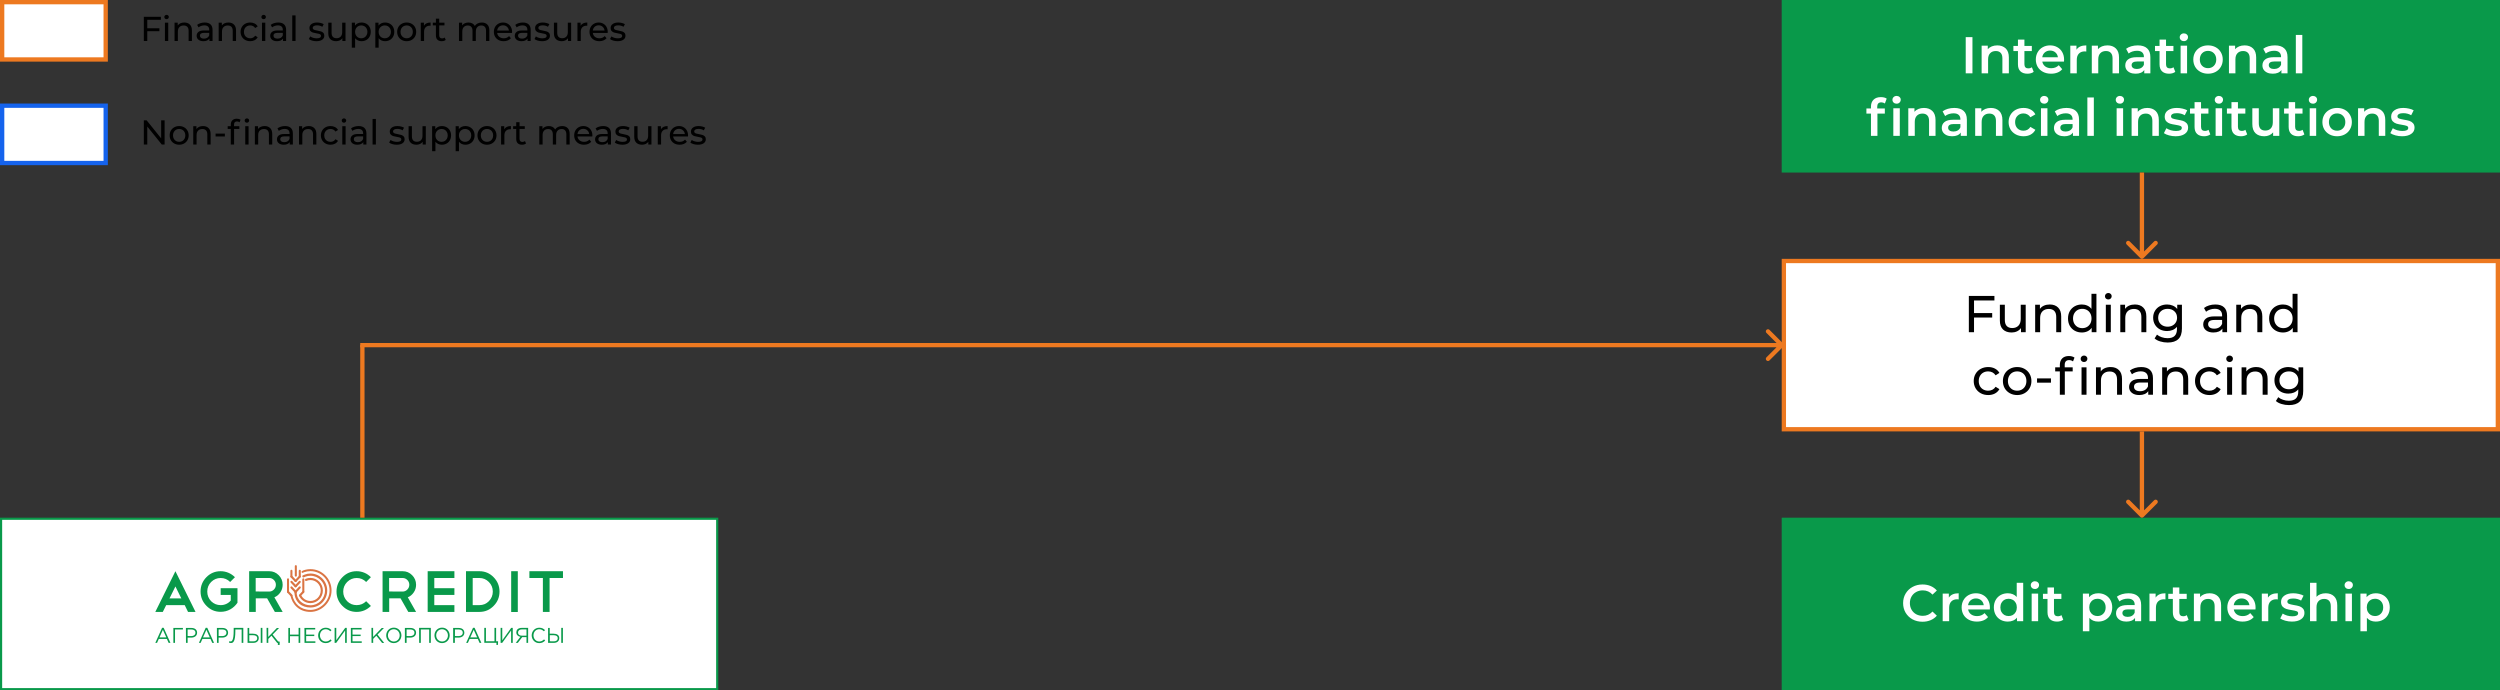 <svg width="1159" height="320" viewBox="0 0 1159 320" fill="none" xmlns="http://www.w3.org/2000/svg">
<rect x="0" y="0" width="1159" height="320" fill="#333333" stroke="none"/>
<rect x="826" width="333" height="80" fill="#09994A"/>
<path d="M911.307 17.2H914.427V34H911.307V17.2ZM925.955 21.04C927.571 21.04 928.867 21.512 929.843 22.456C930.819 23.4 931.307 24.8 931.307 26.656V34H928.307V27.04C928.307 25.92 928.043 25.08 927.515 24.52C926.987 23.944 926.235 23.656 925.259 23.656C924.155 23.656 923.283 23.992 922.643 24.664C922.003 25.32 921.683 26.272 921.683 27.52V34H918.683V21.184H921.539V22.84C922.035 22.248 922.659 21.8 923.411 21.496C924.163 21.192 925.011 21.04 925.955 21.04ZM942.817 33.304C942.465 33.592 942.033 33.808 941.521 33.952C941.025 34.096 940.497 34.168 939.937 34.168C938.529 34.168 937.441 33.8 936.673 33.064C935.905 32.328 935.521 31.256 935.521 29.848V23.68H933.409V21.28H935.521V18.352H938.521V21.28H941.953V23.68H938.521V29.776C938.521 30.4 938.673 30.88 938.977 31.216C939.281 31.536 939.721 31.696 940.297 31.696C940.969 31.696 941.529 31.52 941.977 31.168L942.817 33.304ZM956.911 27.664C956.911 27.872 956.895 28.168 956.863 28.552H946.807C946.983 29.496 947.439 30.248 948.175 30.808C948.927 31.352 949.855 31.624 950.959 31.624C952.367 31.624 953.527 31.16 954.439 30.232L956.047 32.08C955.471 32.768 954.743 33.288 953.863 33.64C952.983 33.992 951.991 34.168 950.887 34.168C949.479 34.168 948.239 33.888 947.167 33.328C946.095 32.768 945.263 31.992 944.671 31C944.095 29.992 943.807 28.856 943.807 27.592C943.807 26.344 944.087 25.224 944.647 24.232C945.223 23.224 946.015 22.44 947.023 21.88C948.031 21.32 949.167 21.04 950.431 21.04C951.679 21.04 952.791 21.32 953.767 21.88C954.759 22.424 955.527 23.2 956.071 24.208C956.631 25.2 956.911 26.352 956.911 27.664ZM950.431 23.44C949.471 23.44 948.655 23.728 947.983 24.304C947.327 24.864 946.927 25.616 946.783 26.56H954.055C953.927 25.632 953.535 24.88 952.879 24.304C952.223 23.728 951.407 23.44 950.431 23.44ZM962.648 23.056C963.512 21.712 965.032 21.04 967.208 21.04V23.896C966.952 23.848 966.72 23.824 966.512 23.824C965.344 23.824 964.432 24.168 963.776 24.856C963.12 25.528 962.792 26.504 962.792 27.784V34H959.792V21.184H962.648V23.056ZM977.025 21.04C978.641 21.04 979.937 21.512 980.913 22.456C981.889 23.4 982.377 24.8 982.377 26.656V34H979.377V27.04C979.377 25.92 979.113 25.08 978.585 24.52C978.057 23.944 977.305 23.656 976.329 23.656C975.225 23.656 974.353 23.992 973.713 24.664C973.073 25.32 972.753 26.272 972.753 27.52V34H969.753V21.184H972.609V22.84C973.105 22.248 973.729 21.8 974.481 21.496C975.233 21.192 976.081 21.04 977.025 21.04ZM991.079 21.04C992.967 21.04 994.407 21.496 995.399 22.408C996.407 23.304 996.911 24.664 996.911 26.488V34H994.079V32.44C993.711 33 993.183 33.432 992.495 33.736C991.823 34.024 991.007 34.168 990.047 34.168C989.087 34.168 988.247 34.008 987.527 33.688C986.807 33.352 986.247 32.896 985.847 32.32C985.463 31.728 985.271 31.064 985.271 30.328C985.271 29.176 985.695 28.256 986.543 27.568C987.407 26.864 988.759 26.512 990.599 26.512H993.911V26.32C993.911 25.424 993.639 24.736 993.095 24.256C992.567 23.776 991.775 23.536 990.719 23.536C989.999 23.536 989.287 23.648 988.583 23.872C987.895 24.096 987.311 24.408 986.831 24.808L985.655 22.624C986.327 22.112 987.135 21.72 988.079 21.448C989.023 21.176 990.023 21.04 991.079 21.04ZM990.671 31.984C991.423 31.984 992.087 31.816 992.663 31.48C993.255 31.128 993.671 30.632 993.911 29.992V28.504H990.815C989.087 28.504 988.223 29.072 988.223 30.208C988.223 30.752 988.439 31.184 988.871 31.504C989.303 31.824 989.903 31.984 990.671 31.984ZM1008.46 33.304C1008.11 33.592 1007.68 33.808 1007.17 33.952C1006.67 34.096 1006.14 34.168 1005.58 34.168C1004.18 34.168 1003.09 33.8 1002.32 33.064C1001.55 32.328 1001.17 31.256 1001.17 29.848V23.68H999.057V21.28H1001.17V18.352H1004.17V21.28H1007.6V23.68H1004.17V29.776C1004.17 30.4 1004.32 30.88 1004.62 31.216C1004.93 31.536 1005.37 31.696 1005.94 31.696C1006.62 31.696 1007.18 31.52 1007.62 31.168L1008.46 33.304ZM1010.93 21.184H1013.93V34H1010.93V21.184ZM1012.44 19.072C1011.9 19.072 1011.44 18.904 1011.08 18.568C1010.71 18.216 1010.52 17.784 1010.52 17.272C1010.52 16.76 1010.71 16.336 1011.08 16C1011.44 15.648 1011.9 15.472 1012.44 15.472C1012.99 15.472 1013.44 15.64 1013.81 15.976C1014.18 16.296 1014.36 16.704 1014.36 17.2C1014.36 17.728 1014.18 18.176 1013.81 18.544C1013.46 18.896 1013 19.072 1012.44 19.072ZM1023.63 34.168C1022.33 34.168 1021.17 33.888 1020.13 33.328C1019.09 32.768 1018.27 31.992 1017.68 31C1017.1 29.992 1016.81 28.856 1016.81 27.592C1016.81 26.328 1017.1 25.2 1017.68 24.208C1018.27 23.216 1019.09 22.44 1020.13 21.88C1021.17 21.32 1022.33 21.04 1023.63 21.04C1024.94 21.04 1026.12 21.32 1027.16 21.88C1028.2 22.44 1029.01 23.216 1029.58 24.208C1030.17 25.2 1030.47 26.328 1030.47 27.592C1030.47 28.856 1030.17 29.992 1029.58 31C1029.01 31.992 1028.2 32.768 1027.16 33.328C1026.12 33.888 1024.94 34.168 1023.63 34.168ZM1023.63 31.6C1024.73 31.6 1025.65 31.232 1026.37 30.496C1027.09 29.76 1027.45 28.792 1027.45 27.592C1027.45 26.392 1027.09 25.424 1026.37 24.688C1025.65 23.952 1024.73 23.584 1023.63 23.584C1022.53 23.584 1021.61 23.952 1020.89 24.688C1020.19 25.424 1019.84 26.392 1019.84 27.592C1019.84 28.792 1020.19 29.76 1020.89 30.496C1021.61 31.232 1022.53 31.6 1023.63 31.6ZM1040.61 21.04C1042.23 21.04 1043.52 21.512 1044.5 22.456C1045.48 23.4 1045.96 24.8 1045.96 26.656V34H1042.96V27.04C1042.96 25.92 1042.7 25.08 1042.17 24.52C1041.64 23.944 1040.89 23.656 1039.92 23.656C1038.81 23.656 1037.94 23.992 1037.3 24.664C1036.66 25.32 1036.34 26.272 1036.34 27.52V34H1033.34V21.184H1036.2V22.84C1036.69 22.248 1037.32 21.8 1038.07 21.496C1038.82 21.192 1039.67 21.04 1040.61 21.04ZM1054.66 21.04C1056.55 21.04 1057.99 21.496 1058.98 22.408C1059.99 23.304 1060.5 24.664 1060.5 26.488V34H1057.66V32.44C1057.3 33 1056.77 33.432 1056.08 33.736C1055.41 34.024 1054.59 34.168 1053.63 34.168C1052.67 34.168 1051.83 34.008 1051.11 33.688C1050.39 33.352 1049.83 32.896 1049.43 32.32C1049.05 31.728 1048.86 31.064 1048.86 30.328C1048.86 29.176 1049.28 28.256 1050.13 27.568C1050.99 26.864 1052.34 26.512 1054.18 26.512H1057.5V26.32C1057.5 25.424 1057.22 24.736 1056.68 24.256C1056.15 23.776 1055.36 23.536 1054.3 23.536C1053.58 23.536 1052.87 23.648 1052.17 23.872C1051.48 24.096 1050.9 24.408 1050.42 24.808L1049.24 22.624C1049.91 22.112 1050.72 21.72 1051.66 21.448C1052.61 21.176 1053.61 21.04 1054.66 21.04ZM1054.26 31.984C1055.01 31.984 1055.67 31.816 1056.25 31.48C1056.84 31.128 1057.26 30.632 1057.5 29.992V28.504H1054.4C1052.67 28.504 1051.81 29.072 1051.81 30.208C1051.81 30.752 1052.02 31.184 1052.46 31.504C1052.89 31.824 1053.49 31.984 1054.26 31.984ZM1064.35 16.192H1067.35V34H1064.35V16.192ZM872.176 47.448C870.912 47.448 870.28 48.136 870.28 49.512V50.28H873.808V52.68H870.376V63H867.376V52.68H865.264V50.28H867.376V49.464C867.376 48.088 867.776 47.008 868.576 46.224C869.376 45.424 870.504 45.024 871.96 45.024C873.112 45.024 874.016 45.256 874.672 45.72L873.832 47.976C873.32 47.624 872.768 47.448 872.176 47.448ZM877.744 50.184H880.744V63H877.744V50.184ZM879.256 48.072C878.712 48.072 878.256 47.904 877.888 47.568C877.52 47.216 877.336 46.784 877.336 46.272C877.336 45.76 877.52 45.336 877.888 45C878.256 44.648 878.712 44.472 879.256 44.472C879.8 44.472 880.256 44.64 880.624 44.976C880.992 45.296 881.176 45.704 881.176 46.2C881.176 46.728 880.992 47.176 880.624 47.544C880.272 47.896 879.816 48.072 879.256 48.072ZM891.959 50.04C893.575 50.04 894.871 50.512 895.847 51.456C896.823 52.4 897.311 53.8 897.311 55.656V63H894.311V56.04C894.311 54.92 894.047 54.08 893.519 53.52C892.991 52.944 892.239 52.656 891.263 52.656C890.159 52.656 889.287 52.992 888.647 53.664C888.007 54.32 887.687 55.272 887.687 56.52V63H884.687V50.184H887.543V51.84C888.039 51.248 888.663 50.8 889.415 50.496C890.167 50.192 891.015 50.04 891.959 50.04ZM906.012 50.04C907.9 50.04 909.34 50.496 910.332 51.408C911.34 52.304 911.844 53.664 911.844 55.488V63H909.012V61.44C908.644 62 908.116 62.432 907.428 62.736C906.756 63.024 905.94 63.168 904.98 63.168C904.02 63.168 903.18 63.008 902.46 62.688C901.74 62.352 901.18 61.896 900.78 61.32C900.396 60.728 900.204 60.064 900.204 59.328C900.204 58.176 900.628 57.256 901.476 56.568C902.34 55.864 903.692 55.512 905.532 55.512H908.844V55.32C908.844 54.424 908.572 53.736 908.028 53.256C907.5 52.776 906.708 52.536 905.652 52.536C904.932 52.536 904.22 52.648 903.516 52.872C902.828 53.096 902.244 53.408 901.764 53.808L900.588 51.624C901.26 51.112 902.068 50.72 903.012 50.448C903.956 50.176 904.956 50.04 906.012 50.04ZM905.604 60.984C906.356 60.984 907.02 60.816 907.596 60.48C908.188 60.128 908.604 59.632 908.844 58.992V57.504H905.748C904.02 57.504 903.156 58.072 903.156 59.208C903.156 59.752 903.372 60.184 903.804 60.504C904.236 60.824 904.836 60.984 905.604 60.984ZM922.967 50.04C924.583 50.04 925.879 50.512 926.855 51.456C927.831 52.4 928.319 53.8 928.319 55.656V63H925.319V56.04C925.319 54.92 925.055 54.08 924.527 53.52C923.999 52.944 923.247 52.656 922.271 52.656C921.167 52.656 920.295 52.992 919.655 53.664C919.015 54.32 918.695 55.272 918.695 56.52V63H915.695V50.184H918.551V51.84C919.047 51.248 919.671 50.8 920.423 50.496C921.175 50.192 922.023 50.04 922.967 50.04ZM938.121 63.168C936.793 63.168 935.601 62.888 934.545 62.328C933.489 61.768 932.665 60.992 932.073 60C931.481 58.992 931.185 57.856 931.185 56.592C931.185 55.328 931.481 54.2 932.073 53.208C932.665 52.216 933.481 51.44 934.521 50.88C935.577 50.32 936.777 50.04 938.121 50.04C939.385 50.04 940.489 50.296 941.433 50.808C942.393 51.32 943.113 52.056 943.593 53.016L941.289 54.36C940.921 53.768 940.457 53.328 939.897 53.04C939.353 52.736 938.753 52.584 938.097 52.584C936.977 52.584 936.049 52.952 935.313 53.688C934.577 54.408 934.209 55.376 934.209 56.592C934.209 57.808 934.569 58.784 935.289 59.52C936.025 60.24 936.961 60.6 938.097 60.6C938.753 60.6 939.353 60.456 939.897 60.168C940.457 59.864 940.921 59.416 941.289 58.824L943.593 60.168C943.097 61.128 942.369 61.872 941.409 62.4C940.465 62.912 939.369 63.168 938.121 63.168ZM946.187 50.184H949.187V63H946.187V50.184ZM947.699 48.072C947.155 48.072 946.699 47.904 946.331 47.568C945.963 47.216 945.779 46.784 945.779 46.272C945.779 45.76 945.963 45.336 946.331 45C946.699 44.648 947.155 44.472 947.699 44.472C948.243 44.472 948.699 44.64 949.067 44.976C949.435 45.296 949.619 45.704 949.619 46.2C949.619 46.728 949.435 47.176 949.067 47.544C948.715 47.896 948.259 48.072 947.699 48.072ZM958.02 50.04C959.908 50.04 961.348 50.496 962.34 51.408C963.348 52.304 963.852 53.664 963.852 55.488V63H961.02V61.44C960.652 62 960.124 62.432 959.436 62.736C958.764 63.024 957.948 63.168 956.988 63.168C956.028 63.168 955.188 63.008 954.468 62.688C953.748 62.352 953.188 61.896 952.788 61.32C952.404 60.728 952.212 60.064 952.212 59.328C952.212 58.176 952.636 57.256 953.484 56.568C954.348 55.864 955.7 55.512 957.54 55.512H960.852V55.32C960.852 54.424 960.58 53.736 960.036 53.256C959.508 52.776 958.716 52.536 957.66 52.536C956.94 52.536 956.228 52.648 955.524 52.872C954.836 53.096 954.252 53.408 953.772 53.808L952.596 51.624C953.268 51.112 954.076 50.72 955.02 50.448C955.964 50.176 956.964 50.04 958.02 50.04ZM957.612 60.984C958.364 60.984 959.028 60.816 959.604 60.48C960.196 60.128 960.612 59.632 960.852 58.992V57.504H957.756C956.028 57.504 955.164 58.072 955.164 59.208C955.164 59.752 955.38 60.184 955.812 60.504C956.244 60.824 956.844 60.984 957.612 60.984ZM967.702 45.192H970.702V63H967.702V45.192ZM981.273 50.184H984.273V63H981.273V50.184ZM982.785 48.072C982.241 48.072 981.785 47.904 981.417 47.568C981.049 47.216 980.865 46.784 980.865 46.272C980.865 45.76 981.049 45.336 981.417 45C981.785 44.648 982.241 44.472 982.785 44.472C983.329 44.472 983.785 44.64 984.153 44.976C984.521 45.296 984.705 45.704 984.705 46.2C984.705 46.728 984.521 47.176 984.153 47.544C983.801 47.896 983.345 48.072 982.785 48.072ZM995.482 50.04C997.098 50.04 998.394 50.512 999.37 51.456C1000.35 52.4 1000.83 53.8 1000.83 55.656V63H997.834V56.04C997.834 54.92 997.57 54.08 997.042 53.52C996.514 52.944 995.762 52.656 994.786 52.656C993.682 52.656 992.81 52.992 992.17 53.664C991.53 54.32 991.21 55.272 991.21 56.52V63H988.21V50.184H991.066V51.84C991.562 51.248 992.186 50.8 992.938 50.496C993.69 50.192 994.538 50.04 995.482 50.04ZM1008.6 63.168C1007.56 63.168 1006.54 63.032 1005.55 62.76C1004.56 62.488 1003.77 62.144 1003.18 61.728L1004.33 59.448C1004.9 59.832 1005.59 60.144 1006.39 60.384C1007.21 60.608 1008.01 60.72 1008.79 60.72C1010.58 60.72 1011.48 60.248 1011.48 59.304C1011.48 58.856 1011.25 58.544 1010.78 58.368C1010.34 58.192 1009.61 58.024 1008.6 57.864C1007.54 57.704 1006.68 57.52 1006.01 57.312C1005.35 57.104 1004.78 56.744 1004.28 56.232C1003.8 55.704 1003.56 54.976 1003.56 54.048C1003.56 52.832 1004.06 51.864 1005.07 51.144C1006.1 50.408 1007.47 50.04 1009.2 50.04C1010.08 50.04 1010.96 50.144 1011.84 50.352C1012.72 50.544 1013.44 50.808 1014 51.144L1012.85 53.424C1011.76 52.784 1010.54 52.464 1009.18 52.464C1008.3 52.464 1007.62 52.6 1007.16 52.872C1006.71 53.128 1006.49 53.472 1006.49 53.904C1006.49 54.384 1006.73 54.728 1007.21 54.936C1007.7 55.128 1008.46 55.312 1009.49 55.488C1010.51 55.648 1011.35 55.832 1012.01 56.04C1012.66 56.248 1013.22 56.6 1013.69 57.096C1014.17 57.592 1014.41 58.296 1014.41 59.208C1014.41 60.408 1013.89 61.368 1012.85 62.088C1011.81 62.808 1010.39 63.168 1008.6 63.168ZM1024.7 62.304C1024.34 62.592 1023.91 62.808 1023.4 62.952C1022.9 63.096 1022.38 63.168 1021.82 63.168C1020.41 63.168 1019.32 62.8 1018.55 62.064C1017.78 61.328 1017.4 60.256 1017.4 58.848V52.68H1015.29V50.28H1017.4V47.352H1020.4V50.28H1023.83V52.68H1020.4V58.776C1020.4 59.4 1020.55 59.88 1020.86 60.216C1021.16 60.536 1021.6 60.696 1022.18 60.696C1022.85 60.696 1023.41 60.52 1023.86 60.168L1024.7 62.304ZM1027.16 50.184H1030.16V63H1027.16V50.184ZM1028.68 48.072C1028.13 48.072 1027.68 47.904 1027.31 47.568C1026.94 47.216 1026.76 46.784 1026.76 46.272C1026.76 45.76 1026.94 45.336 1027.31 45C1027.68 44.648 1028.13 44.472 1028.68 44.472C1029.22 44.472 1029.68 44.64 1030.04 44.976C1030.41 45.296 1030.6 45.704 1030.6 46.2C1030.6 46.728 1030.41 47.176 1030.04 47.544C1029.69 47.896 1029.24 48.072 1028.68 48.072ZM1041.8 62.304C1041.45 62.592 1041.02 62.808 1040.51 62.952C1040.01 63.096 1039.48 63.168 1038.92 63.168C1037.52 63.168 1036.43 62.8 1035.66 62.064C1034.89 61.328 1034.51 60.256 1034.51 58.848V52.68H1032.4V50.28H1034.51V47.352H1037.51V50.28H1040.94V52.68H1037.51V58.776C1037.51 59.4 1037.66 59.88 1037.96 60.216C1038.27 60.536 1038.71 60.696 1039.28 60.696C1039.96 60.696 1040.52 60.52 1040.96 60.168L1041.8 62.304ZM1056.68 50.184V63H1053.82V61.368C1053.34 61.944 1052.74 62.392 1052.02 62.712C1051.3 63.016 1050.53 63.168 1049.7 63.168C1047.98 63.168 1046.63 62.696 1045.64 61.752C1044.66 60.792 1044.18 59.376 1044.18 57.504V50.184H1047.18V57.096C1047.18 58.248 1047.43 59.112 1047.94 59.688C1048.47 60.248 1049.22 60.528 1050.18 60.528C1051.25 60.528 1052.1 60.2 1052.72 59.544C1053.36 58.872 1053.68 57.912 1053.68 56.664V50.184H1056.68ZM1068.31 62.304C1067.96 62.592 1067.53 62.808 1067.02 62.952C1066.52 63.096 1065.99 63.168 1065.43 63.168C1064.02 63.168 1062.94 62.8 1062.17 62.064C1061.4 61.328 1061.02 60.256 1061.02 58.848V52.68H1058.9V50.28H1061.02V47.352H1064.02V50.28H1067.45V52.68H1064.02V58.776C1064.02 59.4 1064.17 59.88 1064.47 60.216C1064.78 60.536 1065.22 60.696 1065.79 60.696C1066.46 60.696 1067.02 60.52 1067.47 60.168L1068.31 62.304ZM1070.78 50.184H1073.78V63H1070.78V50.184ZM1072.29 48.072C1071.75 48.072 1071.29 47.904 1070.92 47.568C1070.56 47.216 1070.37 46.784 1070.37 46.272C1070.37 45.76 1070.56 45.336 1070.92 45C1071.29 44.648 1071.75 44.472 1072.29 44.472C1072.84 44.472 1073.29 44.64 1073.66 44.976C1074.03 45.296 1074.21 45.704 1074.21 46.2C1074.21 46.728 1074.03 47.176 1073.66 47.544C1073.31 47.896 1072.85 48.072 1072.29 48.072ZM1083.48 63.168C1082.18 63.168 1081.01 62.888 1079.97 62.328C1078.93 61.768 1078.12 60.992 1077.53 60C1076.95 58.992 1076.66 57.856 1076.66 56.592C1076.66 55.328 1076.95 54.2 1077.53 53.208C1078.12 52.216 1078.93 51.44 1079.97 50.88C1081.01 50.32 1082.18 50.04 1083.48 50.04C1084.79 50.04 1085.97 50.32 1087.01 50.88C1088.05 51.44 1088.85 52.216 1089.43 53.208C1090.02 54.2 1090.32 55.328 1090.32 56.592C1090.32 57.856 1090.02 58.992 1089.43 60C1088.85 60.992 1088.05 61.768 1087.01 62.328C1085.97 62.888 1084.79 63.168 1083.48 63.168ZM1083.48 60.6C1084.58 60.6 1085.49 60.232 1086.21 59.496C1086.93 58.76 1087.29 57.792 1087.29 56.592C1087.29 55.392 1086.93 54.424 1086.21 53.688C1085.49 52.952 1084.58 52.584 1083.48 52.584C1082.37 52.584 1081.46 52.952 1080.74 53.688C1080.04 54.424 1079.69 55.392 1079.69 56.592C1079.69 57.792 1080.04 58.76 1080.74 59.496C1081.46 60.232 1082.37 60.6 1083.48 60.6ZM1100.46 50.04C1102.07 50.04 1103.37 50.512 1104.35 51.456C1105.32 52.4 1105.81 53.8 1105.81 55.656V63H1102.81V56.04C1102.81 54.92 1102.55 54.08 1102.02 53.52C1101.49 52.944 1100.74 52.656 1099.76 52.656C1098.66 52.656 1097.79 52.992 1097.15 53.664C1096.51 54.32 1096.19 55.272 1096.19 56.52V63H1093.19V50.184H1096.04V51.84C1096.54 51.248 1097.16 50.8 1097.91 50.496C1098.67 50.192 1099.51 50.04 1100.46 50.04ZM1113.58 63.168C1112.54 63.168 1111.52 63.032 1110.53 62.76C1109.54 62.488 1108.74 62.144 1108.15 61.728L1109.3 59.448C1109.88 59.832 1110.57 60.144 1111.37 60.384C1112.18 60.608 1112.98 60.72 1113.77 60.72C1115.56 60.72 1116.46 60.248 1116.46 59.304C1116.46 58.856 1116.22 58.544 1115.76 58.368C1115.31 58.192 1114.58 58.024 1113.58 57.864C1112.52 57.704 1111.66 57.52 1110.98 57.312C1110.33 57.104 1109.75 56.744 1109.26 56.232C1108.78 55.704 1108.54 54.976 1108.54 54.048C1108.54 52.832 1109.04 51.864 1110.05 51.144C1111.07 50.408 1112.45 50.04 1114.18 50.04C1115.06 50.04 1115.94 50.144 1116.82 50.352C1117.7 50.544 1118.42 50.808 1118.98 51.144L1117.82 53.424C1116.74 52.784 1115.51 52.464 1114.15 52.464C1113.27 52.464 1112.6 52.6 1112.14 52.872C1111.69 53.128 1111.46 53.472 1111.46 53.904C1111.46 54.384 1111.7 54.728 1112.18 54.936C1112.68 55.128 1113.44 55.312 1114.46 55.488C1115.49 55.648 1116.33 55.832 1116.98 56.04C1117.64 56.248 1118.2 56.6 1118.66 57.096C1119.14 57.592 1119.38 58.296 1119.38 59.208C1119.38 60.408 1118.86 61.368 1117.82 62.088C1116.78 62.808 1115.37 63.168 1113.58 63.168Z" fill="white"/>
<rect x="827" y="121" width="331" height="78" fill="white" stroke="#ED7920" stroke-width="2"/>
<path d="M915.158 139.288V145.144H923.582V147.208H915.158V154H912.758V137.2H924.614V139.288H915.158ZM939.114 141.28V154H936.93V152.08C936.466 152.736 935.85 153.248 935.082 153.616C934.33 153.968 933.506 154.144 932.61 154.144C930.914 154.144 929.578 153.68 928.602 152.752C927.626 151.808 927.138 150.424 927.138 148.6V141.28H929.442V148.336C929.442 149.568 929.738 150.504 930.33 151.144C930.922 151.768 931.77 152.08 932.874 152.08C934.09 152.08 935.05 151.712 935.754 150.976C936.458 150.24 936.81 149.2 936.81 147.856V141.28H939.114ZM950.292 141.16C951.908 141.16 953.188 141.632 954.132 142.576C955.092 143.504 955.572 144.872 955.572 146.68V154H953.268V146.944C953.268 145.712 952.972 144.784 952.38 144.16C951.788 143.536 950.94 143.224 949.836 143.224C948.588 143.224 947.604 143.592 946.884 144.328C946.164 145.048 945.804 146.088 945.804 147.448V154H943.5V141.28H945.708V143.2C946.172 142.544 946.796 142.04 947.58 141.688C948.38 141.336 949.284 141.16 950.292 141.16ZM971.907 136.192V154H969.699V151.984C969.187 152.688 968.539 153.224 967.755 153.592C966.971 153.96 966.107 154.144 965.163 154.144C963.931 154.144 962.827 153.872 961.851 153.328C960.875 152.784 960.107 152.024 959.547 151.048C959.003 150.056 958.731 148.92 958.731 147.64C958.731 146.36 959.003 145.232 959.547 144.256C960.107 143.28 960.875 142.52 961.851 141.976C962.827 141.432 963.931 141.16 965.163 141.16C966.075 141.16 966.915 141.336 967.683 141.688C968.451 142.024 969.091 142.528 969.603 143.2V136.192H971.907ZM965.355 152.128C966.155 152.128 966.883 151.944 967.539 151.576C968.195 151.192 968.707 150.664 969.075 149.992C969.443 149.304 969.627 148.52 969.627 147.64C969.627 146.76 969.443 145.984 969.075 145.312C968.707 144.624 968.195 144.096 967.539 143.728C966.883 143.36 966.155 143.176 965.355 143.176C964.539 143.176 963.803 143.36 963.147 143.728C962.507 144.096 961.995 144.624 961.611 145.312C961.243 145.984 961.059 146.76 961.059 147.64C961.059 148.52 961.243 149.304 961.611 149.992C961.995 150.664 962.507 151.192 963.147 151.576C963.803 151.944 964.539 152.128 965.355 152.128ZM976.266 141.28H978.57V154H976.266V141.28ZM977.418 138.832C976.97 138.832 976.594 138.688 976.29 138.4C976.002 138.112 975.858 137.76 975.858 137.344C975.858 136.928 976.002 136.576 976.29 136.288C976.594 135.984 976.97 135.832 977.418 135.832C977.866 135.832 978.234 135.976 978.522 136.264C978.826 136.536 978.978 136.88 978.978 137.296C978.978 137.728 978.826 138.096 978.522 138.4C978.234 138.688 977.866 138.832 977.418 138.832ZM989.761 141.16C991.377 141.16 992.657 141.632 993.601 142.576C994.561 143.504 995.041 144.872 995.041 146.68V154H992.737V146.944C992.737 145.712 992.441 144.784 991.849 144.16C991.257 143.536 990.409 143.224 989.305 143.224C988.057 143.224 987.073 143.592 986.353 144.328C985.633 145.048 985.273 146.088 985.273 147.448V154H982.969V141.28H985.177V143.2C985.641 142.544 986.265 142.04 987.049 141.688C987.849 141.336 988.753 141.16 989.761 141.16ZM1011.54 141.28V152.272C1011.54 154.496 1010.99 156.136 1009.89 157.192C1008.78 158.264 1007.14 158.8 1004.94 158.8C1003.74 158.8 1002.6 158.632 1001.51 158.296C1000.42 157.976 999.543 157.512 998.871 156.904L999.975 155.128C1000.57 155.64 1001.3 156.04 1002.16 156.328C1003.04 156.632 1003.94 156.784 1004.87 156.784C1006.36 156.784 1007.46 156.432 1008.16 155.728C1008.88 155.024 1009.24 153.952 1009.24 152.512V151.504C1008.7 152.16 1008.02 152.656 1007.22 152.992C1006.44 153.312 1005.58 153.472 1004.66 153.472C1003.44 153.472 1002.34 153.216 1001.34 152.704C1000.37 152.176 999.599 151.448 999.039 150.52C998.479 149.576 998.199 148.504 998.199 147.304C998.199 146.104 998.479 145.04 999.039 144.112C999.599 143.168 1000.37 142.44 1001.34 141.928C1002.34 141.416 1003.44 141.16 1004.66 141.16C1005.62 141.16 1006.5 141.336 1007.32 141.688C1008.15 142.04 1008.83 142.56 1009.36 143.248V141.28H1011.54ZM1004.92 151.456C1005.75 151.456 1006.5 151.28 1007.15 150.928C1007.82 150.576 1008.34 150.088 1008.71 149.464C1009.1 148.824 1009.29 148.104 1009.29 147.304C1009.29 146.072 1008.88 145.08 1008.06 144.328C1007.25 143.56 1006.2 143.176 1004.92 143.176C1003.62 143.176 1002.57 143.56 1001.75 144.328C1000.94 145.08 1000.53 146.072 1000.53 147.304C1000.53 148.104 1000.71 148.824 1001.08 149.464C1001.46 150.088 1001.98 150.576 1002.64 150.928C1003.31 151.28 1004.07 151.456 1004.92 151.456ZM1027.02 141.16C1028.78 141.16 1030.13 141.592 1031.06 142.456C1032 143.32 1032.47 144.608 1032.47 146.32V154H1030.29V152.32C1029.9 152.912 1029.35 153.368 1028.63 153.688C1027.93 153.992 1027.09 154.144 1026.11 154.144C1024.69 154.144 1023.54 153.8 1022.68 153.112C1021.83 152.424 1021.41 151.52 1021.41 150.4C1021.41 149.28 1021.82 148.384 1022.63 147.712C1023.45 147.024 1024.74 146.68 1026.52 146.68H1030.17V146.224C1030.17 145.232 1029.88 144.472 1029.3 143.944C1028.73 143.416 1027.88 143.152 1026.76 143.152C1026.01 143.152 1025.27 143.28 1024.55 143.536C1023.83 143.776 1023.22 144.104 1022.73 144.52L1021.77 142.792C1022.42 142.264 1023.21 141.864 1024.12 141.592C1025.03 141.304 1026 141.16 1027.02 141.16ZM1026.5 152.368C1027.38 152.368 1028.14 152.176 1028.78 151.792C1029.42 151.392 1029.88 150.832 1030.17 150.112V148.336H1026.62C1024.66 148.336 1023.69 148.992 1023.69 150.304C1023.69 150.944 1023.94 151.448 1024.43 151.816C1024.93 152.184 1025.62 152.368 1026.5 152.368ZM1043.53 141.16C1045.14 141.16 1046.42 141.632 1047.37 142.576C1048.33 143.504 1048.81 144.872 1048.81 146.68V154H1046.5V146.944C1046.5 145.712 1046.21 144.784 1045.61 144.16C1045.02 143.536 1044.17 143.224 1043.07 143.224C1041.82 143.224 1040.84 143.592 1040.12 144.328C1039.4 145.048 1039.04 146.088 1039.04 147.448V154H1036.73V141.28H1038.94V143.2C1039.41 142.544 1040.03 142.04 1040.81 141.688C1041.61 141.336 1042.52 141.16 1043.53 141.16ZM1065.14 136.192V154H1062.93V151.984C1062.42 152.688 1061.77 153.224 1060.99 153.592C1060.21 153.96 1059.34 154.144 1058.4 154.144C1057.17 154.144 1056.06 153.872 1055.09 153.328C1054.11 152.784 1053.34 152.024 1052.78 151.048C1052.24 150.056 1051.97 148.92 1051.97 147.64C1051.97 146.36 1052.24 145.232 1052.78 144.256C1053.34 143.28 1054.11 142.52 1055.09 141.976C1056.06 141.432 1057.17 141.16 1058.4 141.16C1059.31 141.16 1060.15 141.336 1060.92 141.688C1061.69 142.024 1062.33 142.528 1062.84 143.2V136.192H1065.14ZM1058.59 152.128C1059.39 152.128 1060.12 151.944 1060.77 151.576C1061.43 151.192 1061.94 150.664 1062.31 149.992C1062.68 149.304 1062.86 148.52 1062.86 147.64C1062.86 146.76 1062.68 145.984 1062.31 145.312C1061.94 144.624 1061.43 144.096 1060.77 143.728C1060.12 143.36 1059.39 143.176 1058.59 143.176C1057.77 143.176 1057.04 143.36 1056.38 143.728C1055.74 144.096 1055.23 144.624 1054.85 145.312C1054.48 145.984 1054.29 146.76 1054.29 147.64C1054.29 148.52 1054.48 149.304 1054.85 149.992C1055.23 150.664 1055.74 151.192 1056.38 151.576C1057.04 151.944 1057.77 152.128 1058.59 152.128ZM921.74 183.144C920.444 183.144 919.284 182.864 918.26 182.304C917.252 181.744 916.46 180.976 915.884 180C915.308 179.008 915.02 177.888 915.02 176.64C915.02 175.392 915.308 174.28 915.884 173.304C916.46 172.312 917.252 171.544 918.26 171C919.284 170.44 920.444 170.16 921.74 170.16C922.892 170.16 923.916 170.392 924.812 170.856C925.724 171.32 926.428 171.992 926.924 172.872L925.172 174C924.772 173.392 924.276 172.936 923.684 172.632C923.092 172.328 922.436 172.176 921.716 172.176C920.884 172.176 920.132 172.36 919.46 172.728C918.804 173.096 918.284 173.624 917.9 174.312C917.532 174.984 917.348 175.76 917.348 176.64C917.348 177.536 917.532 178.328 917.9 179.016C918.284 179.688 918.804 180.208 919.46 180.576C920.132 180.944 920.884 181.128 921.716 181.128C922.436 181.128 923.092 180.976 923.684 180.672C924.276 180.368 924.772 179.912 925.172 179.304L926.924 180.408C926.428 181.288 925.724 181.968 924.812 182.448C923.916 182.912 922.892 183.144 921.74 183.144ZM935.167 183.144C933.903 183.144 932.767 182.864 931.759 182.304C930.751 181.744 929.959 180.976 929.383 180C928.823 179.008 928.543 177.888 928.543 176.64C928.543 175.392 928.823 174.28 929.383 173.304C929.959 172.312 930.751 171.544 931.759 171C932.767 170.44 933.903 170.16 935.167 170.16C936.431 170.16 937.559 170.44 938.551 171C939.559 171.544 940.343 172.312 940.903 173.304C941.479 174.28 941.767 175.392 941.767 176.64C941.767 177.888 941.479 179.008 940.903 180C940.343 180.976 939.559 181.744 938.551 182.304C937.559 182.864 936.431 183.144 935.167 183.144ZM935.167 181.128C935.983 181.128 936.711 180.944 937.351 180.576C938.007 180.192 938.519 179.664 938.887 178.992C939.255 178.304 939.439 177.52 939.439 176.64C939.439 175.76 939.255 174.984 938.887 174.312C938.519 173.624 938.007 173.096 937.351 172.728C936.711 172.36 935.983 172.176 935.167 172.176C934.351 172.176 933.615 172.36 932.959 172.728C932.319 173.096 931.807 173.624 931.423 174.312C931.055 174.984 930.871 175.76 930.871 176.64C930.871 177.52 931.055 178.304 931.423 178.992C931.807 179.664 932.319 180.192 932.959 180.576C933.615 180.944 934.351 181.128 935.167 181.128ZM944.372 175.416H950.828V177.408H944.372V175.416ZM959.266 166.944C957.89 166.944 957.202 167.688 957.202 169.176V170.28H960.898V172.176H957.25V183H954.946V172.176H952.786V170.28H954.946V169.152C954.946 167.888 955.314 166.888 956.05 166.152C956.786 165.416 957.818 165.048 959.146 165.048C959.658 165.048 960.138 165.112 960.586 165.24C961.034 165.368 961.418 165.552 961.738 165.792L961.042 167.544C960.514 167.144 959.922 166.944 959.266 166.944ZM965.002 170.28H967.306V183H965.002V170.28ZM966.154 167.832C965.706 167.832 965.33 167.688 965.026 167.4C964.738 167.112 964.594 166.76 964.594 166.344C964.594 165.928 964.738 165.576 965.026 165.288C965.33 164.984 965.706 164.832 966.154 164.832C966.602 164.832 966.97 164.976 967.258 165.264C967.562 165.536 967.714 165.88 967.714 166.296C967.714 166.728 967.562 167.096 967.258 167.4C966.97 167.688 966.602 167.832 966.154 167.832ZM978.488 170.16C980.104 170.16 981.384 170.632 982.328 171.576C983.288 172.504 983.768 173.872 983.768 175.68V183H981.464V175.944C981.464 174.712 981.168 173.784 980.576 173.16C979.984 172.536 979.136 172.224 978.032 172.224C976.784 172.224 975.8 172.592 975.08 173.328C974.36 174.048 974 175.088 974 176.448V183H971.696V170.28H973.904V172.2C974.368 171.544 974.992 171.04 975.776 170.688C976.576 170.336 977.48 170.16 978.488 170.16ZM992.664 170.16C994.424 170.16 995.768 170.592 996.696 171.456C997.64 172.32 998.112 173.608 998.112 175.32V183H995.928V181.32C995.544 181.912 994.992 182.368 994.272 182.688C993.568 182.992 992.728 183.144 991.752 183.144C990.328 183.144 989.184 182.8 988.32 182.112C987.472 181.424 987.048 180.52 987.048 179.4C987.048 178.28 987.456 177.384 988.272 176.712C989.088 176.024 990.384 175.68 992.16 175.68H995.808V175.224C995.808 174.232 995.52 173.472 994.944 172.944C994.368 172.416 993.52 172.152 992.4 172.152C991.648 172.152 990.912 172.28 990.192 172.536C989.472 172.776 988.864 173.104 988.368 173.52L987.408 171.792C988.064 171.264 988.848 170.864 989.76 170.592C990.672 170.304 991.64 170.16 992.664 170.16ZM992.136 181.368C993.016 181.368 993.776 181.176 994.416 180.792C995.056 180.392 995.52 179.832 995.808 179.112V177.336H992.256C990.304 177.336 989.328 177.992 989.328 179.304C989.328 179.944 989.576 180.448 990.072 180.816C990.568 181.184 991.256 181.368 992.136 181.368ZM1009.17 170.16C1010.78 170.16 1012.06 170.632 1013.01 171.576C1013.97 172.504 1014.45 173.872 1014.45 175.68V183H1012.14V175.944C1012.14 174.712 1011.85 173.784 1011.26 173.16C1010.66 172.536 1009.82 172.224 1008.71 172.224C1007.46 172.224 1006.48 172.592 1005.76 173.328C1005.04 174.048 1004.68 175.088 1004.68 176.448V183H1002.38V170.28H1004.58V172.2C1005.05 171.544 1005.67 171.04 1006.46 170.688C1007.26 170.336 1008.16 170.16 1009.17 170.16ZM1024.33 183.144C1023.03 183.144 1021.87 182.864 1020.85 182.304C1019.84 181.744 1019.05 180.976 1018.47 180C1017.89 179.008 1017.61 177.888 1017.61 176.64C1017.61 175.392 1017.89 174.28 1018.47 173.304C1019.05 172.312 1019.84 171.544 1020.85 171C1021.87 170.44 1023.03 170.16 1024.33 170.16C1025.48 170.16 1026.5 170.392 1027.4 170.856C1028.31 171.32 1029.01 171.992 1029.51 172.872L1027.76 174C1027.36 173.392 1026.86 172.936 1026.27 172.632C1025.68 172.328 1025.02 172.176 1024.3 172.176C1023.47 172.176 1022.72 172.36 1022.05 172.728C1021.39 173.096 1020.87 173.624 1020.49 174.312C1020.12 174.984 1019.93 175.76 1019.93 176.64C1019.93 177.536 1020.12 178.328 1020.49 179.016C1020.87 179.688 1021.39 180.208 1022.05 180.576C1022.72 180.944 1023.47 181.128 1024.3 181.128C1025.02 181.128 1025.68 180.976 1026.27 180.672C1026.86 180.368 1027.36 179.912 1027.76 179.304L1029.51 180.408C1029.01 181.288 1028.31 181.968 1027.4 182.448C1026.5 182.912 1025.48 183.144 1024.33 183.144ZM1032.49 170.28H1034.8V183H1032.49V170.28ZM1033.64 167.832C1033.2 167.832 1032.82 167.688 1032.52 167.4C1032.23 167.112 1032.08 166.76 1032.08 166.344C1032.08 165.928 1032.23 165.576 1032.52 165.288C1032.82 164.984 1033.2 164.832 1033.64 164.832C1034.09 164.832 1034.46 164.976 1034.75 165.264C1035.05 165.536 1035.2 165.88 1035.2 166.296C1035.2 166.728 1035.05 167.096 1034.75 167.4C1034.46 167.688 1034.09 167.832 1033.64 167.832ZM1045.99 170.16C1047.6 170.16 1048.88 170.632 1049.83 171.576C1050.79 172.504 1051.27 173.872 1051.27 175.68V183H1048.96V175.944C1048.96 174.712 1048.67 173.784 1048.08 173.16C1047.48 172.536 1046.64 172.224 1045.53 172.224C1044.28 172.224 1043.3 172.592 1042.58 173.328C1041.86 174.048 1041.5 175.088 1041.5 176.448V183H1039.2V170.28H1041.4V172.2C1041.87 171.544 1042.49 171.04 1043.28 170.688C1044.08 170.336 1044.98 170.16 1045.99 170.16ZM1067.77 170.28V181.272C1067.77 183.496 1067.22 185.136 1066.11 186.192C1065.01 187.264 1063.36 187.8 1061.17 187.8C1059.97 187.8 1058.83 187.632 1057.74 187.296C1056.65 186.976 1055.77 186.512 1055.1 185.904L1056.2 184.128C1056.79 184.64 1057.52 185.04 1058.39 185.328C1059.27 185.632 1060.17 185.784 1061.1 185.784C1062.59 185.784 1063.68 185.432 1064.39 184.728C1065.11 184.024 1065.47 182.952 1065.47 181.512V180.504C1064.92 181.16 1064.25 181.656 1063.45 181.992C1062.67 182.312 1061.81 182.472 1060.88 182.472C1059.67 182.472 1058.56 182.216 1057.57 181.704C1056.59 181.176 1055.83 180.448 1055.27 179.52C1054.71 178.576 1054.43 177.504 1054.43 176.304C1054.43 175.104 1054.71 174.04 1055.27 173.112C1055.83 172.168 1056.59 171.44 1057.57 170.928C1058.56 170.416 1059.67 170.16 1060.88 170.16C1061.84 170.16 1062.73 170.336 1063.55 170.688C1064.38 171.04 1065.06 171.56 1065.59 172.248V170.28H1067.77ZM1061.15 180.456C1061.98 180.456 1062.72 180.28 1063.38 179.928C1064.05 179.576 1064.57 179.088 1064.94 178.464C1065.32 177.824 1065.51 177.104 1065.51 176.304C1065.51 175.072 1065.11 174.08 1064.29 173.328C1063.47 172.56 1062.43 172.176 1061.15 172.176C1059.85 172.176 1058.79 172.56 1057.98 173.328C1057.16 174.08 1056.75 175.072 1056.75 176.304C1056.75 177.104 1056.94 177.824 1057.31 178.464C1057.69 179.088 1058.21 179.576 1058.87 179.928C1059.54 180.28 1060.3 180.456 1061.15 180.456Z" fill="black"/>
<rect x="0.5" y="240.5" width="332" height="79" fill="white" stroke="#09994A"/>
<g clip-path="url(#clip0_806_484)">
<path d="M143.908 263.85C149.318 263.85 153.705 268.29 153.705 273.766C153.705 279.242 148.989 283.682 143.908 283.682C138.826 283.682 135.463 280.389 134.585 275.838H135.499C136.377 279.871 139.338 282.757 143.908 282.757C148.477 282.757 152.791 278.724 152.791 273.766C152.791 268.808 148.806 264.775 143.908 264.775C142.884 264.775 141.86 264.96 140.946 265.293C140.91 265.293 140.581 265.441 140.361 265.552C139.813 265.774 139.557 264.96 140.069 264.701C140.873 264.257 142.409 263.85 143.908 263.85Z" fill="#DA7443"/>
<path d="M143.908 265.885C148.222 265.885 151.695 269.4 151.695 273.766C151.695 278.132 148.222 281.647 143.908 281.647C140.143 281.647 136.633 279.427 136.487 274.506C136.487 274.469 136.45 274.395 136.45 274.358H137.511C137.511 274.395 137.547 274.432 137.547 274.469C137.474 278.354 140.691 280.611 143.908 280.611C147.637 280.611 150.671 277.54 150.671 273.766C150.671 269.992 147.637 266.921 143.908 266.921C143.104 266.921 142.373 267.069 141.642 267.328C141.605 267.328 141.093 267.55 140.764 267.698C140.179 267.92 139.85 266.921 140.472 266.699C140.801 266.551 141.276 266.366 141.313 266.366C142.153 266.033 142.994 265.885 143.908 265.885Z" fill="#DA7443"/>
<path d="M143.907 267.92C147.088 267.92 149.683 270.547 149.683 273.766C149.683 276.985 147.088 279.612 143.907 279.612C141.531 279.612 139.521 278.169 138.607 276.134L139.594 275.875C140.361 277.503 142.006 278.613 143.907 278.613C146.54 278.613 148.696 276.43 148.696 273.766C148.696 271.102 146.54 268.919 143.907 268.919C143.249 268.919 142.591 269.067 142.006 269.326C141.458 269.548 141.019 268.586 141.824 268.29C142.482 268.031 143.176 267.92 143.907 267.92Z" fill="#DA7443"/>
<path d="M140.947 274.062C141.129 274.247 141.129 274.58 140.947 274.765L139.411 276.356C139.228 276.541 138.899 276.541 138.717 276.356C138.534 276.171 138.534 275.838 138.717 275.653L140.252 274.062C140.435 273.877 140.764 273.877 140.947 274.062Z" fill="#DA7443"/>
<path d="M139.301 271.99C139.484 272.175 139.484 272.508 139.301 272.693L137.401 274.728C137.218 274.913 136.889 274.913 136.706 274.728C136.523 274.543 136.523 274.21 136.706 274.025L138.607 271.99C138.826 271.805 139.119 271.768 139.301 271.99Z" fill="#DA7443"/>
<path d="M134.768 271.99C134.585 272.175 134.585 272.508 134.768 272.693L136.669 274.728C136.852 274.913 137.181 274.913 137.364 274.728C137.547 274.543 137.547 274.21 137.364 274.025L135.463 271.99C135.28 271.805 134.951 271.768 134.768 271.99Z" fill="#DA7443"/>
<path d="M139.301 269.4C139.484 269.585 139.484 269.918 139.301 270.103L137.401 272.138C137.218 272.323 136.889 272.323 136.706 272.138C136.523 271.953 136.523 271.62 136.706 271.435L138.607 269.4C138.826 269.215 139.119 269.215 139.301 269.4Z" fill="#DA7443"/>
<path d="M134.768 269.4C134.585 269.585 134.585 269.918 134.768 270.103L136.669 272.138C136.852 272.323 137.181 272.323 137.364 272.138C137.547 271.953 137.547 271.62 137.364 271.435L135.463 269.4C135.28 269.215 134.951 269.215 134.768 269.4Z" fill="#DA7443"/>
<path d="M139.301 266.958C139.484 267.143 139.484 267.476 139.301 267.661L137.401 269.696C137.218 269.881 136.889 269.881 136.706 269.696C136.523 269.511 136.523 269.178 136.706 268.993L138.607 266.958C138.826 266.81 139.119 266.773 139.301 266.958Z" fill="#DA7443"/>
<path d="M134.768 266.958C134.585 267.143 134.585 267.476 134.768 267.661L136.669 269.696C136.852 269.881 137.181 269.881 137.364 269.696C137.547 269.511 137.547 269.178 137.364 268.993L135.463 266.958C135.28 266.81 134.951 266.773 134.768 266.958Z" fill="#DA7443"/>
<path d="M138.973 264.146C139.228 264.146 139.448 264.368 139.448 264.627V267.291C139.448 267.55 139.228 267.772 138.973 267.772C138.717 267.772 138.497 267.55 138.497 267.291V264.664C138.497 264.368 138.717 264.146 138.973 264.146Z" fill="#DA7443"/>
<path d="M137.145 262C137.401 262 137.62 262.222 137.62 262.481V266.847C137.62 267.106 137.401 267.328 137.145 267.328C136.889 267.328 136.669 267.106 136.669 266.847V262.481C136.669 262.222 136.889 262 137.145 262Z" fill="#DA7443"/>
<path d="M140.618 268.105C140.873 268.105 141.093 268.327 141.093 268.586V274.358C141.093 274.617 140.873 274.839 140.618 274.839C140.362 274.839 140.142 274.617 140.142 274.358V268.623C140.142 268.327 140.362 268.105 140.618 268.105Z" fill="#DA7443"/>
<path d="M133.526 268.105C133.27 268.105 133.05 268.327 133.05 268.586V274.358C133.05 274.617 133.27 274.839 133.526 274.839C133.781 274.839 134.001 274.617 134.001 274.358V268.623C134.001 268.327 133.818 268.105 133.526 268.105Z" fill="#DA7443"/>
<path d="M133.196 274.062C133.014 274.247 133.014 274.58 133.196 274.765L134.732 276.356C134.915 276.541 135.244 276.541 135.426 276.356C135.609 276.171 135.609 275.838 135.426 275.653L133.891 274.062C133.708 273.877 133.416 273.877 133.196 274.062Z" fill="#DA7443"/>
<path d="M135.098 264.146C135.354 264.146 135.573 264.368 135.573 264.627V267.291C135.573 267.55 135.354 267.772 135.098 267.772C134.842 267.772 134.623 267.55 134.623 267.291V264.664C134.623 264.368 134.842 264.146 135.098 264.146Z" fill="#DA7443"/>
<path d="M78.58 277.429H84.064L81.322 271.879L78.58 277.429ZM85.636 280.537H77.045L75.473 283.682H72L81.322 264.812L90.644 283.682H87.171L85.636 280.537ZM102.306 264.812C103.585 264.812 104.792 265.071 105.925 265.552C107.058 266.033 108.045 266.736 108.923 267.587L106.693 269.807C105.486 268.586 104.024 267.957 102.306 267.957C100.588 267.957 99.125 268.586 97.882 269.807C96.676 271.028 96.091 272.508 96.091 274.247C96.091 275.986 96.676 277.466 97.882 278.724C99.125 279.945 100.588 280.537 102.306 280.537C103.22 280.537 104.097 280.352 104.901 279.982C105.706 279.612 106.4 279.094 106.985 278.391V275.801H102.306V272.693H110.092V279.427C109.654 280.056 109.179 280.648 108.594 281.166C108.045 281.684 107.424 282.128 106.766 282.498C106.108 282.868 105.377 283.164 104.645 283.349C103.878 283.534 103.11 283.645 102.306 283.645C99.71 283.645 97.517 282.72 95.725 280.87C93.898 279.02 92.984 276.8 92.984 274.21C92.984 271.62 93.898 269.4 95.725 267.55C97.517 265.737 99.71 264.812 102.306 264.812ZM124.788 267.957H118.537V274.21L124.788 274.247C125.629 274.247 126.36 273.951 126.982 273.322C127.603 272.693 127.896 271.953 127.896 271.102C127.896 270.251 127.603 269.511 126.982 268.882C126.36 268.253 125.629 267.957 124.788 267.957ZM127.421 283.682L123.838 277.392H118.574V283.682H115.503V264.812H124.825C126.543 264.812 128.005 265.441 129.212 266.662C130.418 267.883 131.04 269.363 131.04 271.102C131.04 272.397 130.674 273.618 129.943 274.654C129.212 275.727 128.298 276.467 127.201 276.911L131.04 283.682H127.421Z" fill="#09994A"/>
<path d="M165.367 264.812C166.647 264.812 167.853 265.071 168.986 265.552C170.12 266.033 171.107 266.736 171.947 267.587L169.754 269.807C168.548 268.586 167.085 267.957 165.367 267.957C163.649 267.957 162.187 268.586 160.944 269.807C159.737 271.028 159.116 272.508 159.116 274.247C159.116 275.986 159.737 277.466 160.944 278.724C162.15 279.945 163.612 280.537 165.367 280.537C167.049 280.537 168.511 279.945 169.754 278.724L171.947 280.907C171.07 281.795 170.083 282.461 168.986 282.942C167.853 283.423 166.647 283.682 165.367 283.682C162.772 283.682 160.578 282.757 158.75 280.907C156.922 279.057 156.009 276.837 156.009 274.247C156.009 271.657 156.922 269.437 158.75 267.587C160.578 265.737 162.772 264.812 165.367 264.812ZM186.643 267.957H180.392V274.21L186.643 274.247C187.484 274.247 188.215 273.951 188.837 273.322C189.458 272.693 189.751 271.953 189.751 271.102C189.751 270.251 189.458 269.511 188.837 268.882C188.215 268.253 187.484 267.957 186.643 267.957ZM189.275 283.682L185.693 277.392H180.429V283.682H177.358V264.812H186.68C188.398 264.812 189.86 265.441 191.067 266.662C192.273 267.883 192.895 269.363 192.895 271.102C192.895 272.397 192.529 273.618 191.798 274.654C191.067 275.727 190.153 276.467 189.056 276.911L192.895 283.682H189.275ZM210.661 264.812V267.957H201.339V272.693H210.661V275.801H201.339V280.537H210.661V283.682H198.269V264.812H210.661ZM216.035 264.812H222.25C224.809 264.812 227.039 265.737 228.83 267.587C230.658 269.437 231.572 271.657 231.572 274.247C231.572 276.874 230.658 279.094 228.83 280.907C227.039 282.757 224.846 283.682 222.25 283.682H216.035V264.812ZM222.25 280.537C223.968 280.537 225.43 279.945 226.637 278.724C227.843 277.466 228.465 275.986 228.465 274.247C228.465 272.508 227.843 271.028 226.637 269.807C225.43 268.586 223.968 267.957 222.25 267.957H219.143V280.537H222.25ZM236.982 264.812H240.053V283.719H236.982V264.812ZM245.427 264.812H261V267.957H254.786V283.682H251.678V267.957H245.427V264.812Z" fill="#09994A"/>
<path d="M72 298.038H72.804L73.609 296.225H77.374L78.178 298.038H79.019L75.875 291.045H75.144L72 298.038ZM73.938 295.485L75.51 291.97L77.081 295.485H73.938ZM80.372 298.038H81.139V291.822H84.795V291.119H80.372V298.038ZM86.221 298.038H86.988V295.596H88.67C90.132 295.596 91.375 294.819 91.375 293.339C91.375 291.97 90.352 291.119 88.78 291.119H86.184L86.221 298.038ZM86.988 294.856V291.822H88.743C89.876 291.822 90.608 292.34 90.608 293.339C90.608 294.264 89.84 294.893 88.707 294.893L86.988 294.856ZM92.216 298.038H93.02L93.825 296.225H97.59L98.394 298.038H99.235L96.091 291.045H95.36L92.216 298.038ZM94.117 295.485L95.689 291.97L97.261 295.485H94.117ZM100.588 298.038H101.355V295.596H103.037C104.499 295.596 105.742 294.819 105.742 293.339C105.742 291.97 104.719 291.119 103.147 291.119H100.551L100.588 298.038ZM101.355 294.856V291.822H103.11C104.243 291.822 104.974 292.34 104.974 293.339C104.974 294.264 104.207 294.893 103.074 294.893L101.355 294.856ZM107.058 298.112C108.118 298.112 109.105 297.446 109.105 292.562V291.822H112.03V298.038H112.798V291.082H108.338V292.34C108.338 297.076 107.424 297.372 106.912 297.372C106.693 297.372 106.4 297.335 106.291 297.261L106.144 297.89C106.327 298.001 106.766 298.112 107.058 298.112ZM114.772 298.038H117.404C118.976 298.038 119.963 297.187 119.963 295.818C119.963 294.375 118.756 293.783 117.294 293.783H115.539V291.119H114.772V298.038ZM115.576 297.298V294.486H117.367C118.501 294.486 119.232 294.93 119.232 295.855C119.232 296.817 118.537 297.335 117.44 297.335L115.576 297.298ZM120.877 298.038H121.644V291.082H120.877V298.038ZM123.619 298.038H124.386V296.188L125.849 294.708L128.517 298.075H129.504L126.397 294.19L129.358 291.156H128.334L124.35 295.3V291.082H123.582L123.619 298.038ZM133.672 298.038H134.439V294.93H138.424V298.038H139.192V291.082H138.424V294.19H134.439V291.119H133.672V298.038ZM141.166 298.038H146.211V297.335H141.934V294.893H145.699V294.19H141.934V291.822H146.138V291.119H141.129L141.166 298.038ZM150.963 298.149C152.206 298.149 153.01 297.705 153.742 296.965L153.23 296.41C152.572 297.039 151.95 297.409 151 297.409C149.464 297.409 148.331 296.151 148.331 294.56C148.331 292.932 149.464 291.711 151 291.711C151.95 291.711 152.572 292.118 153.157 292.673L153.668 292.118C152.974 291.452 152.243 291.008 151 291.008C148.953 291.008 147.49 292.636 147.49 294.597C147.49 296.558 148.953 298.149 150.963 298.149ZM155.094 298.038H155.862L159.993 292.303V298.038H160.761V291.082H160.029L155.898 296.817V291.082H155.131V298.038H155.094ZM162.662 298.038H167.706V297.335H163.429V294.893H167.195V294.19H163.429V291.822H167.633V291.119H162.662V298.038ZM172.239 298.038H173.007V296.188L174.469 294.708L177.138 298.075H178.125L175.018 294.19L177.979 291.156H176.955L172.971 295.3V291.082H172.203L172.239 298.038ZM182.549 298.149C184.669 298.149 186.095 296.484 186.095 294.56C186.095 292.636 184.669 290.971 182.585 290.971C180.465 290.971 179.039 292.636 179.039 294.56C179.039 296.484 180.465 298.149 182.549 298.149ZM182.585 297.409C181.013 297.409 179.843 296.114 179.843 294.56C179.843 292.969 180.977 291.711 182.549 291.711C184.121 291.711 185.29 293.006 185.29 294.56C185.29 296.151 184.157 297.409 182.585 297.409ZM187.74 298.038H188.507V295.596H190.189C191.651 295.596 192.894 294.819 192.894 293.339C192.894 291.97 191.871 291.119 190.299 291.119H187.703V298.038H187.74ZM188.507 294.856V291.822H190.262C191.395 291.822 192.127 292.34 192.127 293.339C192.127 294.264 191.359 294.893 190.226 294.893L188.507 294.856ZM194.32 298.038H195.088V291.822H198.963V298.038H199.73V291.082H194.283L194.32 298.038ZM204.921 298.149C207.042 298.149 208.468 296.484 208.468 294.56C208.468 292.636 207.042 290.971 204.958 290.971C202.838 290.971 201.412 292.636 201.412 294.56C201.412 296.484 202.838 298.149 204.921 298.149ZM204.958 297.409C203.386 297.409 202.216 296.114 202.216 294.56C202.216 292.969 203.35 291.711 204.921 291.711C206.493 291.711 207.663 293.006 207.663 294.56C207.663 296.151 206.53 297.409 204.958 297.409ZM210.113 298.038H210.88V295.596H212.562C214.024 295.596 215.267 294.819 215.267 293.339C215.267 291.97 214.244 291.119 212.672 291.119H210.076V298.038H210.113ZM210.917 294.856V291.822H212.672C213.805 291.822 214.536 292.34 214.536 293.339C214.536 294.264 213.768 294.893 212.635 294.893L210.917 294.856ZM216.108 298.038H216.912L217.716 296.225H221.518L222.323 298.038H223.163L220.02 291.045H219.288L216.108 298.038ZM218.045 295.485L219.617 291.97L221.189 295.485H218.045ZM230.146 299.555H230.804L230.914 297.298H230V291.082H229.232V297.298H225.284V291.082H224.516V298.001H230.146V299.555ZM232.047 298.038H232.815L236.945 292.303V298.038H237.713V291.082H236.982L232.851 296.854V291.082H232.083V298.038H232.047ZM239.102 298.038H240.053L242.1 295.374H244.074V298.038H244.842V291.082H241.881C241.003 291.082 240.309 291.341 239.87 291.785C239.541 292.118 239.358 292.636 239.358 293.154C239.358 294.301 240.126 295.004 241.259 295.226L239.102 298.038ZM241.954 294.708C240.894 294.708 240.162 294.153 240.162 293.228C240.162 292.34 240.821 291.785 241.954 291.785H244.074V294.708H241.954ZM249.96 298.149C251.203 298.149 252.007 297.705 252.738 296.965L252.226 296.41C251.568 297.039 250.947 297.409 249.996 297.409C248.461 297.409 247.328 296.151 247.328 294.56C247.328 292.932 248.461 291.711 249.996 291.711C250.947 291.711 251.568 292.118 252.153 292.673L252.665 292.118C251.97 291.452 251.239 291.008 249.996 291.008C247.949 291.008 246.487 292.636 246.487 294.597C246.523 296.558 247.986 298.149 249.96 298.149ZM254.091 298.038H256.723C258.295 298.038 259.282 297.187 259.282 295.818C259.282 294.375 258.075 293.783 256.613 293.783H254.858V291.119H254.091V298.038ZM254.895 297.298V294.486H256.686C257.82 294.486 258.551 294.93 258.551 295.855C258.551 296.817 257.856 297.335 256.759 297.335L254.895 297.298ZM260.196 298.038H260.963V291.082H260.196V298.038Z" fill="#09994A"/>
<path d="M128.81 297.446H129.65V299.148H128.81V297.446Z" fill="#09994A"/>
</g>
<rect x="826" y="240" width="333" height="80" fill="#09994A"/>
<path d="M891.255 288.24C889.559 288.24 888.023 287.872 886.647 287.136C885.287 286.384 884.215 285.352 883.431 284.04C882.663 282.728 882.279 281.248 882.279 279.6C882.279 277.952 882.671 276.472 883.455 275.16C884.239 273.848 885.311 272.824 886.671 272.088C888.047 271.336 889.583 270.96 891.279 270.96C892.655 270.96 893.911 271.2 895.047 271.68C896.183 272.16 897.143 272.856 897.927 273.768L895.911 275.664C894.695 274.352 893.199 273.696 891.423 273.696C890.271 273.696 889.239 273.952 888.327 274.464C887.415 274.96 886.703 275.656 886.191 276.552C885.679 277.448 885.423 278.464 885.423 279.6C885.423 280.736 885.679 281.752 886.191 282.648C886.703 283.544 887.415 284.248 888.327 284.76C889.239 285.256 890.271 285.504 891.423 285.504C893.199 285.504 894.695 284.84 895.911 283.512L897.927 285.432C897.143 286.344 896.175 287.04 895.023 287.52C893.887 288 892.631 288.24 891.255 288.24ZM903.484 277.056C904.348 275.712 905.868 275.04 908.044 275.04V277.896C907.788 277.848 907.556 277.824 907.348 277.824C906.18 277.824 905.268 278.168 904.612 278.856C903.956 279.528 903.628 280.504 903.628 281.784V288H900.628V275.184H903.484V277.056ZM922.52 281.664C922.52 281.872 922.504 282.168 922.472 282.552H912.416C912.592 283.496 913.048 284.248 913.784 284.808C914.536 285.352 915.464 285.624 916.568 285.624C917.976 285.624 919.136 285.16 920.048 284.232L921.656 286.08C921.08 286.768 920.352 287.288 919.472 287.64C918.592 287.992 917.6 288.168 916.496 288.168C915.088 288.168 913.848 287.888 912.776 287.328C911.704 286.768 910.872 285.992 910.28 285C909.704 283.992 909.416 282.856 909.416 281.592C909.416 280.344 909.696 279.224 910.256 278.232C910.832 277.224 911.624 276.44 912.632 275.88C913.64 275.32 914.776 275.04 916.04 275.04C917.288 275.04 918.4 275.32 919.376 275.88C920.368 276.424 921.136 277.2 921.68 278.208C922.24 279.2 922.52 280.352 922.52 281.664ZM916.04 277.44C915.08 277.44 914.264 277.728 913.592 278.304C912.936 278.864 912.536 279.616 912.392 280.56H919.664C919.536 279.632 919.144 278.88 918.488 278.304C917.832 277.728 917.016 277.44 916.04 277.44ZM937.954 270.192V288H935.074V286.344C934.578 286.952 933.962 287.408 933.226 287.712C932.506 288.016 931.706 288.168 930.826 288.168C929.594 288.168 928.482 287.896 927.49 287.352C926.514 286.808 925.746 286.04 925.186 285.048C924.626 284.04 924.346 282.888 924.346 281.592C924.346 280.296 924.626 279.152 925.186 278.16C925.746 277.168 926.514 276.4 927.49 275.856C928.482 275.312 929.594 275.04 930.826 275.04C931.674 275.04 932.45 275.184 933.154 275.472C933.858 275.76 934.458 276.192 934.954 276.768V270.192H937.954ZM931.186 285.6C931.906 285.6 932.554 285.44 933.13 285.12C933.706 284.784 934.162 284.312 934.498 283.704C934.834 283.096 935.002 282.392 935.002 281.592C935.002 280.792 934.834 280.088 934.498 279.48C934.162 278.872 933.706 278.408 933.13 278.088C932.554 277.752 931.906 277.584 931.186 277.584C930.466 277.584 929.818 277.752 929.242 278.088C928.666 278.408 928.21 278.872 927.874 279.48C927.538 280.088 927.37 280.792 927.37 281.592C927.37 282.392 927.538 283.096 927.874 283.704C928.21 284.312 928.666 284.784 929.242 285.12C929.818 285.44 930.466 285.6 931.186 285.6ZM941.878 275.184H944.878V288H941.878V275.184ZM943.39 273.072C942.846 273.072 942.39 272.904 942.022 272.568C941.654 272.216 941.47 271.784 941.47 271.272C941.47 270.76 941.654 270.336 942.022 270C942.39 269.648 942.846 269.472 943.39 269.472C943.934 269.472 944.39 269.64 944.758 269.976C945.126 270.296 945.31 270.704 945.31 271.2C945.31 271.728 945.126 272.176 944.758 272.544C944.406 272.896 943.95 273.072 943.39 273.072ZM956.52 287.304C956.168 287.592 955.736 287.808 955.224 287.952C954.728 288.096 954.2 288.168 953.64 288.168C952.232 288.168 951.144 287.8 950.376 287.064C949.608 286.328 949.224 285.256 949.224 283.848V277.68H947.112V275.28H949.224V272.352H952.224V275.28H955.656V277.68H952.224V283.776C952.224 284.4 952.376 284.88 952.68 285.216C952.984 285.536 953.424 285.696 954 285.696C954.672 285.696 955.232 285.52 955.68 285.168L956.52 287.304ZM972.724 275.04C973.972 275.04 975.084 275.312 976.06 275.856C977.052 276.4 977.828 277.168 978.388 278.16C978.948 279.152 979.228 280.296 979.228 281.592C979.228 282.888 978.948 284.04 978.388 285.048C977.828 286.04 977.052 286.808 976.06 287.352C975.084 287.896 973.972 288.168 972.724 288.168C970.996 288.168 969.628 287.592 968.62 286.44V292.656H965.62V275.184H968.476V276.864C968.972 276.256 969.58 275.8 970.3 275.496C971.036 275.192 971.844 275.04 972.724 275.04ZM972.388 285.6C973.492 285.6 974.396 285.232 975.1 284.496C975.82 283.76 976.18 282.792 976.18 281.592C976.18 280.392 975.82 279.424 975.1 278.688C974.396 277.952 973.492 277.584 972.388 277.584C971.668 277.584 971.02 277.752 970.444 278.088C969.868 278.408 969.412 278.872 969.076 279.48C968.74 280.088 968.572 280.792 968.572 281.592C968.572 282.392 968.74 283.096 969.076 283.704C969.412 284.312 969.868 284.784 970.444 285.12C971.02 285.44 971.668 285.6 972.388 285.6ZM986.805 275.04C988.693 275.04 990.133 275.496 991.125 276.408C992.133 277.304 992.637 278.664 992.637 280.488V288H989.805V286.44C989.437 287 988.909 287.432 988.221 287.736C987.549 288.024 986.733 288.168 985.773 288.168C984.813 288.168 983.973 288.008 983.253 287.688C982.533 287.352 981.973 286.896 981.573 286.32C981.189 285.728 980.997 285.064 980.997 284.328C980.997 283.176 981.421 282.256 982.269 281.568C983.133 280.864 984.485 280.512 986.325 280.512H989.637V280.32C989.637 279.424 989.365 278.736 988.821 278.256C988.293 277.776 987.501 277.536 986.445 277.536C985.725 277.536 985.013 277.648 984.309 277.872C983.621 278.096 983.037 278.408 982.557 278.808L981.381 276.624C982.053 276.112 982.861 275.72 983.805 275.448C984.749 275.176 985.749 275.04 986.805 275.04ZM986.397 285.984C987.149 285.984 987.813 285.816 988.389 285.48C988.981 285.128 989.397 284.632 989.637 283.992V282.504H986.541C984.813 282.504 983.949 283.072 983.949 284.208C983.949 284.752 984.165 285.184 984.597 285.504C985.029 285.824 985.629 285.984 986.397 285.984ZM999.344 277.056C1000.21 275.712 1001.73 275.04 1003.9 275.04V277.896C1003.65 277.848 1003.42 277.824 1003.21 277.824C1002.04 277.824 1001.13 278.168 1000.47 278.856C999.816 279.528 999.488 280.504 999.488 281.784V288H996.488V275.184H999.344V277.056ZM1014.62 287.304C1014.27 287.592 1013.84 287.808 1013.33 287.952C1012.83 288.096 1012.3 288.168 1011.74 288.168C1010.33 288.168 1009.25 287.8 1008.48 287.064C1007.71 286.328 1007.33 285.256 1007.33 283.848V277.68H1005.21V275.28H1007.33V272.352H1010.33V275.28H1013.76V277.68H1010.33V283.776C1010.33 284.4 1010.48 284.88 1010.78 285.216C1011.09 285.536 1011.53 285.696 1012.1 285.696C1012.77 285.696 1013.33 285.52 1013.78 285.168L1014.62 287.304ZM1024.36 275.04C1025.98 275.04 1027.27 275.512 1028.25 276.456C1029.23 277.4 1029.71 278.8 1029.71 280.656V288H1026.71V281.04C1026.71 279.92 1026.45 279.08 1025.92 278.52C1025.39 277.944 1024.64 277.656 1023.67 277.656C1022.56 277.656 1021.69 277.992 1021.05 278.664C1020.41 279.32 1020.09 280.272 1020.09 281.52V288H1017.09V275.184H1019.95V276.84C1020.44 276.248 1021.07 275.8 1021.82 275.496C1022.57 275.192 1023.42 275.04 1024.36 275.04ZM1045.68 281.664C1045.68 281.872 1045.67 282.168 1045.64 282.552H1035.58C1035.76 283.496 1036.21 284.248 1036.95 284.808C1037.7 285.352 1038.63 285.624 1039.73 285.624C1041.14 285.624 1042.3 285.16 1043.21 284.232L1044.82 286.08C1044.24 286.768 1043.52 287.288 1042.64 287.64C1041.76 287.992 1040.76 288.168 1039.66 288.168C1038.25 288.168 1037.01 287.888 1035.94 287.328C1034.87 286.768 1034.04 285.992 1033.44 285C1032.87 283.992 1032.58 282.856 1032.58 281.592C1032.58 280.344 1032.86 279.224 1033.42 278.232C1034 277.224 1034.79 276.44 1035.8 275.88C1036.8 275.32 1037.94 275.04 1039.2 275.04C1040.45 275.04 1041.56 275.32 1042.54 275.88C1043.53 276.424 1044.3 277.2 1044.84 278.208C1045.4 279.2 1045.68 280.352 1045.68 281.664ZM1039.2 277.44C1038.24 277.44 1037.43 277.728 1036.76 278.304C1036.1 278.864 1035.7 279.616 1035.56 280.56H1042.83C1042.7 279.632 1042.31 278.88 1041.65 278.304C1041 277.728 1040.18 277.44 1039.2 277.44ZM1051.42 277.056C1052.29 275.712 1053.81 275.04 1055.98 275.04V277.896C1055.73 277.848 1055.49 277.824 1055.29 277.824C1054.12 277.824 1053.21 278.168 1052.55 278.856C1051.89 279.528 1051.57 280.504 1051.57 281.784V288H1048.57V275.184H1051.42V277.056ZM1062.53 288.168C1061.49 288.168 1060.48 288.032 1059.49 287.76C1058.49 287.488 1057.7 287.144 1057.11 286.728L1058.26 284.448C1058.84 284.832 1059.53 285.144 1060.33 285.384C1061.14 285.608 1061.94 285.72 1062.73 285.72C1064.52 285.72 1065.41 285.248 1065.41 284.304C1065.41 283.856 1065.18 283.544 1064.72 283.368C1064.27 283.192 1063.54 283.024 1062.53 282.864C1061.48 282.704 1060.61 282.52 1059.94 282.312C1059.29 282.104 1058.71 281.744 1058.21 281.232C1057.73 280.704 1057.49 279.976 1057.49 279.048C1057.49 277.832 1058 276.864 1059.01 276.144C1060.03 275.408 1061.41 275.04 1063.13 275.04C1064.01 275.04 1064.89 275.144 1065.77 275.352C1066.65 275.544 1067.37 275.808 1067.93 276.144L1066.78 278.424C1065.69 277.784 1064.47 277.464 1063.11 277.464C1062.23 277.464 1061.56 277.6 1061.09 277.872C1060.65 278.128 1060.42 278.472 1060.42 278.904C1060.42 279.384 1060.66 279.728 1061.14 279.936C1061.64 280.128 1062.4 280.312 1063.42 280.488C1064.45 280.648 1065.29 280.832 1065.94 281.04C1066.6 281.248 1067.16 281.6 1067.62 282.096C1068.1 282.592 1068.34 283.296 1068.34 284.208C1068.34 285.408 1067.82 286.368 1066.78 287.088C1065.74 287.808 1064.33 288.168 1062.53 288.168ZM1078.2 275.04C1079.81 275.04 1081.11 275.512 1082.09 276.456C1083.06 277.4 1083.55 278.8 1083.55 280.656V288H1080.55V281.04C1080.55 279.92 1080.29 279.08 1079.76 278.52C1079.23 277.944 1078.48 277.656 1077.5 277.656C1076.4 277.656 1075.53 277.992 1074.89 278.664C1074.25 279.32 1073.93 280.272 1073.93 281.52V288H1070.93V270.192H1073.93V276.672C1074.42 276.144 1075.03 275.744 1075.75 275.472C1076.49 275.184 1077.3 275.04 1078.2 275.04ZM1087.35 275.184H1090.35V288H1087.35V275.184ZM1088.87 273.072C1088.32 273.072 1087.87 272.904 1087.5 272.568C1087.13 272.216 1086.95 271.784 1086.95 271.272C1086.95 270.76 1087.13 270.336 1087.5 270C1087.87 269.648 1088.32 269.472 1088.87 269.472C1089.41 269.472 1089.87 269.64 1090.23 269.976C1090.6 270.296 1090.79 270.704 1090.79 271.2C1090.79 271.728 1090.6 272.176 1090.23 272.544C1089.88 272.896 1089.43 273.072 1088.87 273.072ZM1101.4 275.04C1102.64 275.04 1103.76 275.312 1104.73 275.856C1105.72 276.4 1106.5 277.168 1107.06 278.16C1107.62 279.152 1107.9 280.296 1107.9 281.592C1107.9 282.888 1107.62 284.04 1107.06 285.048C1106.5 286.04 1105.72 286.808 1104.73 287.352C1103.76 287.896 1102.64 288.168 1101.4 288.168C1099.67 288.168 1098.3 287.592 1097.29 286.44V292.656H1094.29V275.184H1097.15V276.864C1097.64 276.256 1098.25 275.8 1098.97 275.496C1099.71 275.192 1100.52 275.04 1101.4 275.04ZM1101.06 285.6C1102.16 285.6 1103.07 285.232 1103.77 284.496C1104.49 283.76 1104.85 282.792 1104.85 281.592C1104.85 280.392 1104.49 279.424 1103.77 278.688C1103.07 277.952 1102.16 277.584 1101.06 277.584C1100.34 277.584 1099.69 277.752 1099.12 278.088C1098.54 278.408 1098.08 278.872 1097.75 279.48C1097.41 280.088 1097.24 280.792 1097.24 281.592C1097.24 282.392 1097.41 283.096 1097.75 283.704C1098.08 284.312 1098.54 284.784 1099.12 285.12C1099.69 285.44 1100.34 285.6 1101.06 285.6Z" fill="white"/>
<path d="M68.28 9.192V13.096H73.896V14.472H68.28V19H66.68V7.8H74.584V9.192H68.28ZM76.456 10.52H77.992V19H76.456V10.52ZM77.224 8.888C76.925 8.888 76.675 8.792 76.472 8.6C76.28 8.408 76.184 8.173 76.184 7.896C76.184 7.619 76.28 7.384 76.472 7.192C76.675 6.989 76.925 6.888 77.224 6.888C77.523 6.888 77.768 6.984 77.96 7.176C78.163 7.357 78.264 7.587 78.264 7.864C78.264 8.152 78.163 8.397 77.96 8.6C77.768 8.792 77.523 8.888 77.224 8.888ZM85.453 10.44C86.53 10.44 87.383 10.755 88.013 11.384C88.653 12.003 88.973 12.915 88.973 14.12V19H87.437V14.296C87.437 13.475 87.239 12.856 86.845 12.44C86.45 12.024 85.885 11.816 85.149 11.816C84.317 11.816 83.661 12.061 83.181 12.552C82.701 13.032 82.461 13.725 82.461 14.632V19H80.925V10.52H82.397V11.8C82.706 11.363 83.122 11.027 83.645 10.792C84.178 10.557 84.781 10.44 85.453 10.44ZM94.903 10.44C96.077 10.44 96.973 10.728 97.591 11.304C98.221 11.88 98.535 12.739 98.535 13.88V19H97.079V17.88C96.823 18.275 96.455 18.579 95.975 18.792C95.506 18.995 94.946 19.096 94.295 19.096C93.346 19.096 92.583 18.867 92.007 18.408C91.442 17.949 91.159 17.347 91.159 16.6C91.159 15.853 91.431 15.256 91.975 14.808C92.519 14.349 93.383 14.12 94.567 14.12H96.999V13.816C96.999 13.155 96.807 12.648 96.423 12.296C96.039 11.944 95.474 11.768 94.727 11.768C94.226 11.768 93.735 11.853 93.255 12.024C92.775 12.184 92.37 12.403 92.039 12.68L91.399 11.528C91.837 11.176 92.359 10.909 92.967 10.728C93.575 10.536 94.221 10.44 94.903 10.44ZM94.551 17.912C95.138 17.912 95.645 17.784 96.071 17.528C96.498 17.261 96.807 16.888 96.999 16.408V15.224H94.631C93.33 15.224 92.679 15.661 92.679 16.536C92.679 16.963 92.845 17.299 93.175 17.544C93.506 17.789 93.965 17.912 94.551 17.912ZM105.906 10.44C106.983 10.44 107.837 10.755 108.466 11.384C109.106 12.003 109.426 12.915 109.426 14.12V19H107.89V14.296C107.89 13.475 107.693 12.856 107.298 12.44C106.903 12.024 106.338 11.816 105.602 11.816C104.77 11.816 104.114 12.061 103.634 12.552C103.154 13.032 102.914 13.725 102.914 14.632V19H101.378V10.52H102.85V11.8C103.159 11.363 103.575 11.027 104.098 10.792C104.631 10.557 105.234 10.44 105.906 10.44ZM116.011 19.096C115.147 19.096 114.374 18.909 113.691 18.536C113.019 18.163 112.491 17.651 112.107 17C111.723 16.339 111.531 15.592 111.531 14.76C111.531 13.928 111.723 13.187 112.107 12.536C112.491 11.875 113.019 11.363 113.691 11C114.374 10.627 115.147 10.44 116.011 10.44C116.779 10.44 117.462 10.595 118.059 10.904C118.667 11.213 119.137 11.661 119.467 12.248L118.299 13C118.033 12.595 117.702 12.291 117.307 12.088C116.913 11.885 116.475 11.784 115.995 11.784C115.441 11.784 114.939 11.907 114.491 12.152C114.054 12.397 113.707 12.749 113.451 13.208C113.206 13.656 113.083 14.173 113.083 14.76C113.083 15.357 113.206 15.885 113.451 16.344C113.707 16.792 114.054 17.139 114.491 17.384C114.939 17.629 115.441 17.752 115.995 17.752C116.475 17.752 116.913 17.651 117.307 17.448C117.702 17.245 118.033 16.941 118.299 16.536L119.467 17.272C119.137 17.859 118.667 18.312 118.059 18.632C117.462 18.941 116.779 19.096 116.011 19.096ZM121.456 10.52H122.992V19H121.456V10.52ZM122.224 8.888C121.925 8.888 121.675 8.792 121.472 8.6C121.28 8.408 121.184 8.173 121.184 7.896C121.184 7.619 121.28 7.384 121.472 7.192C121.675 6.989 121.925 6.888 122.224 6.888C122.523 6.888 122.768 6.984 122.96 7.176C123.163 7.357 123.264 7.587 123.264 7.864C123.264 8.152 123.163 8.397 122.96 8.6C122.768 8.792 122.523 8.888 122.224 8.888ZM129.013 10.44C130.186 10.44 131.082 10.728 131.701 11.304C132.33 11.88 132.645 12.739 132.645 13.88V19H131.189V17.88C130.933 18.275 130.565 18.579 130.085 18.792C129.615 18.995 129.055 19.096 128.405 19.096C127.455 19.096 126.693 18.867 126.117 18.408C125.551 17.949 125.269 17.347 125.269 16.6C125.269 15.853 125.541 15.256 126.085 14.808C126.629 14.349 127.493 14.12 128.677 14.12H131.109V13.816C131.109 13.155 130.917 12.648 130.533 12.296C130.149 11.944 129.583 11.768 128.837 11.768C128.335 11.768 127.845 11.853 127.365 12.024C126.885 12.184 126.479 12.403 126.149 12.68L125.509 11.528C125.946 11.176 126.469 10.909 127.077 10.728C127.685 10.536 128.33 10.44 129.013 10.44ZM128.661 17.912C129.247 17.912 129.754 17.784 130.181 17.528C130.607 17.261 130.917 16.888 131.109 16.408V15.224H128.741C127.439 15.224 126.789 15.661 126.789 16.536C126.789 16.963 126.954 17.299 127.285 17.544C127.615 17.789 128.074 17.912 128.661 17.912ZM135.487 7.128H137.023V19H135.487V7.128ZM146.685 19.096C145.992 19.096 145.325 19.005 144.685 18.824C144.045 18.632 143.544 18.392 143.181 18.104L143.821 16.888C144.194 17.155 144.648 17.368 145.181 17.528C145.714 17.688 146.253 17.768 146.797 17.768C148.141 17.768 148.813 17.384 148.813 16.616C148.813 16.36 148.722 16.157 148.541 16.008C148.36 15.859 148.13 15.752 147.853 15.688C147.586 15.613 147.202 15.533 146.701 15.448C146.018 15.341 145.458 15.219 145.021 15.08C144.594 14.941 144.226 14.707 143.917 14.376C143.608 14.045 143.453 13.581 143.453 12.984C143.453 12.216 143.773 11.603 144.413 11.144C145.053 10.675 145.912 10.44 146.989 10.44C147.554 10.44 148.12 10.509 148.685 10.648C149.25 10.787 149.714 10.973 150.077 11.208L149.421 12.424C148.728 11.976 147.912 11.752 146.973 11.752C146.322 11.752 145.826 11.859 145.485 12.072C145.144 12.285 144.973 12.568 144.973 12.92C144.973 13.197 145.069 13.416 145.261 13.576C145.453 13.736 145.688 13.853 145.965 13.928C146.253 14.003 146.653 14.088 147.165 14.184C147.848 14.301 148.397 14.429 148.813 14.568C149.24 14.696 149.602 14.92 149.901 15.24C150.2 15.56 150.349 16.008 150.349 16.584C150.349 17.352 150.018 17.965 149.357 18.424C148.706 18.872 147.816 19.096 146.685 19.096ZM160.173 10.52V19H158.717V17.72C158.407 18.157 157.997 18.499 157.485 18.744C156.983 18.979 156.434 19.096 155.837 19.096C154.706 19.096 153.815 18.787 153.164 18.168C152.514 17.539 152.189 16.616 152.189 15.4V10.52H153.725V15.224C153.725 16.045 153.922 16.669 154.317 17.096C154.711 17.512 155.277 17.72 156.013 17.72C156.823 17.72 157.463 17.475 157.933 16.984C158.402 16.493 158.637 15.8 158.637 14.904V10.52H160.173ZM167.593 10.44C168.414 10.44 169.15 10.621 169.801 10.984C170.451 11.347 170.958 11.853 171.321 12.504C171.694 13.155 171.881 13.907 171.881 14.76C171.881 15.613 171.694 16.371 171.321 17.032C170.958 17.683 170.451 18.189 169.801 18.552C169.15 18.915 168.414 19.096 167.593 19.096C166.985 19.096 166.425 18.979 165.913 18.744C165.411 18.509 164.985 18.168 164.633 17.72V22.104H163.097V10.52H164.569V11.864C164.91 11.395 165.342 11.043 165.865 10.808C166.387 10.563 166.963 10.44 167.593 10.44ZM167.465 17.752C168.009 17.752 168.494 17.629 168.921 17.384C169.358 17.128 169.699 16.776 169.945 16.328C170.201 15.869 170.329 15.347 170.329 14.76C170.329 14.173 170.201 13.656 169.945 13.208C169.699 12.749 169.358 12.397 168.921 12.152C168.494 11.907 168.009 11.784 167.465 11.784C166.931 11.784 166.446 11.912 166.009 12.168C165.582 12.413 165.241 12.76 164.985 13.208C164.739 13.656 164.617 14.173 164.617 14.76C164.617 15.347 164.739 15.869 164.985 16.328C165.23 16.776 165.571 17.128 166.009 17.384C166.446 17.629 166.931 17.752 167.465 17.752ZM178.499 10.44C179.32 10.44 180.056 10.621 180.707 10.984C181.358 11.347 181.864 11.853 182.227 12.504C182.6 13.155 182.787 13.907 182.787 14.76C182.787 15.613 182.6 16.371 182.227 17.032C181.864 17.683 181.358 18.189 180.707 18.552C180.056 18.915 179.32 19.096 178.499 19.096C177.891 19.096 177.331 18.979 176.819 18.744C176.318 18.509 175.891 18.168 175.539 17.72V22.104H174.003V10.52H175.475V11.864C175.816 11.395 176.248 11.043 176.771 10.808C177.294 10.563 177.87 10.44 178.499 10.44ZM178.371 17.752C178.915 17.752 179.4 17.629 179.827 17.384C180.264 17.128 180.606 16.776 180.851 16.328C181.107 15.869 181.235 15.347 181.235 14.76C181.235 14.173 181.107 13.656 180.851 13.208C180.606 12.749 180.264 12.397 179.827 12.152C179.4 11.907 178.915 11.784 178.371 11.784C177.838 11.784 177.352 11.912 176.915 12.168C176.488 12.413 176.147 12.76 175.891 13.208C175.646 13.656 175.523 14.173 175.523 14.76C175.523 15.347 175.646 15.869 175.891 16.328C176.136 16.776 176.478 17.128 176.915 17.384C177.352 17.629 177.838 17.752 178.371 17.752ZM188.541 19.096C187.698 19.096 186.941 18.909 186.269 18.536C185.597 18.163 185.069 17.651 184.685 17C184.312 16.339 184.125 15.592 184.125 14.76C184.125 13.928 184.312 13.187 184.685 12.536C185.069 11.875 185.597 11.363 186.269 11C186.941 10.627 187.698 10.44 188.541 10.44C189.384 10.44 190.136 10.627 190.797 11C191.469 11.363 191.992 11.875 192.365 12.536C192.749 13.187 192.941 13.928 192.941 14.76C192.941 15.592 192.749 16.339 192.365 17C191.992 17.651 191.469 18.163 190.797 18.536C190.136 18.909 189.384 19.096 188.541 19.096ZM188.541 17.752C189.085 17.752 189.57 17.629 189.997 17.384C190.434 17.128 190.776 16.776 191.021 16.328C191.266 15.869 191.389 15.347 191.389 14.76C191.389 14.173 191.266 13.656 191.021 13.208C190.776 12.749 190.434 12.397 189.997 12.152C189.57 11.907 189.085 11.784 188.541 11.784C187.997 11.784 187.506 11.907 187.069 12.152C186.642 12.397 186.301 12.749 186.045 13.208C185.8 13.656 185.677 14.173 185.677 14.76C185.677 15.347 185.8 15.869 186.045 16.328C186.301 16.776 186.642 17.128 187.069 17.384C187.506 17.629 187.997 17.752 188.541 17.752ZM196.537 11.944C196.804 11.453 197.199 11.08 197.721 10.824C198.244 10.568 198.879 10.44 199.625 10.44V11.928C199.54 11.917 199.423 11.912 199.273 11.912C198.441 11.912 197.785 12.163 197.305 12.664C196.836 13.155 196.601 13.859 196.601 14.776V19H195.065V10.52H196.537V11.944ZM206.63 18.504C206.406 18.696 206.129 18.845 205.798 18.952C205.468 19.048 205.126 19.096 204.774 19.096C203.921 19.096 203.26 18.867 202.79 18.408C202.321 17.949 202.086 17.293 202.086 16.44V11.784H200.646V10.52H202.086V8.664H203.622V10.52H206.054V11.784H203.622V16.376C203.622 16.835 203.734 17.187 203.958 17.432C204.193 17.677 204.524 17.8 204.95 17.8C205.42 17.8 205.82 17.667 206.15 17.4L206.63 18.504ZM223.392 10.44C224.459 10.44 225.301 10.749 225.92 11.368C226.549 11.987 226.864 12.904 226.864 14.12V19H225.328V14.296C225.328 13.475 225.136 12.856 224.752 12.44C224.379 12.024 223.84 11.816 223.136 11.816C222.357 11.816 221.739 12.061 221.28 12.552C220.821 13.032 220.592 13.725 220.592 14.632V19H219.056V14.296C219.056 13.475 218.864 12.856 218.48 12.44C218.107 12.024 217.568 11.816 216.864 11.816C216.085 11.816 215.467 12.061 215.008 12.552C214.549 13.032 214.32 13.725 214.32 14.632V19H212.784V10.52H214.256V11.784C214.565 11.347 214.971 11.016 215.472 10.792C215.973 10.557 216.544 10.44 217.184 10.44C217.845 10.44 218.432 10.573 218.944 10.84C219.456 11.107 219.851 11.496 220.128 12.008C220.448 11.517 220.891 11.133 221.456 10.856C222.032 10.579 222.677 10.44 223.392 10.44ZM237.401 14.808C237.401 14.925 237.391 15.08 237.369 15.272H230.489C230.585 16.019 230.911 16.621 231.465 17.08C232.031 17.528 232.729 17.752 233.561 17.752C234.575 17.752 235.391 17.411 236.009 16.728L236.857 17.72C236.473 18.168 235.993 18.509 235.417 18.744C234.852 18.979 234.217 19.096 233.513 19.096C232.617 19.096 231.823 18.915 231.129 18.552C230.436 18.179 229.897 17.661 229.513 17C229.14 16.339 228.953 15.592 228.953 14.76C228.953 13.939 229.135 13.197 229.497 12.536C229.871 11.875 230.377 11.363 231.017 11C231.668 10.627 232.399 10.44 233.209 10.44C234.02 10.44 234.74 10.627 235.369 11C236.009 11.363 236.505 11.875 236.857 12.536C237.22 13.197 237.401 13.955 237.401 14.808ZM233.209 11.736C232.473 11.736 231.855 11.96 231.353 12.408C230.863 12.856 230.575 13.443 230.489 14.168H235.929C235.844 13.453 235.551 12.872 235.049 12.424C234.559 11.965 233.945 11.736 233.209 11.736ZM242.388 10.44C243.561 10.44 244.457 10.728 245.076 11.304C245.705 11.88 246.02 12.739 246.02 13.88V19H244.564V17.88C244.308 18.275 243.94 18.579 243.46 18.792C242.99 18.995 242.43 19.096 241.78 19.096C240.83 19.096 240.068 18.867 239.492 18.408C238.926 17.949 238.644 17.347 238.644 16.6C238.644 15.853 238.916 15.256 239.46 14.808C240.004 14.349 240.868 14.12 242.052 14.12H244.484V13.816C244.484 13.155 244.292 12.648 243.908 12.296C243.524 11.944 242.958 11.768 242.212 11.768C241.71 11.768 241.22 11.853 240.74 12.024C240.26 12.184 239.854 12.403 239.524 12.68L238.884 11.528C239.321 11.176 239.844 10.909 240.452 10.728C241.06 10.536 241.705 10.44 242.388 10.44ZM242.036 17.912C242.622 17.912 243.129 17.784 243.556 17.528C243.982 17.261 244.292 16.888 244.484 16.408V15.224H242.116C240.814 15.224 240.164 15.661 240.164 16.536C240.164 16.963 240.329 17.299 240.66 17.544C240.99 17.789 241.449 17.912 242.036 17.912ZM251.294 19.096C250.601 19.096 249.934 19.005 249.294 18.824C248.654 18.632 248.153 18.392 247.79 18.104L248.43 16.888C248.804 17.155 249.257 17.368 249.79 17.528C250.324 17.688 250.862 17.768 251.406 17.768C252.75 17.768 253.422 17.384 253.422 16.616C253.422 16.36 253.332 16.157 253.15 16.008C252.969 15.859 252.74 15.752 252.462 15.688C252.196 15.613 251.812 15.533 251.31 15.448C250.628 15.341 250.068 15.219 249.63 15.08C249.204 14.941 248.836 14.707 248.526 14.376C248.217 14.045 248.062 13.581 248.062 12.984C248.062 12.216 248.382 11.603 249.022 11.144C249.662 10.675 250.521 10.44 251.598 10.44C252.164 10.44 252.729 10.509 253.294 10.648C253.86 10.787 254.324 10.973 254.686 11.208L254.03 12.424C253.337 11.976 252.521 11.752 251.582 11.752C250.932 11.752 250.436 11.859 250.094 12.072C249.753 12.285 249.582 12.568 249.582 12.92C249.582 13.197 249.678 13.416 249.87 13.576C250.062 13.736 250.297 13.853 250.574 13.928C250.862 14.003 251.262 14.088 251.774 14.184C252.457 14.301 253.006 14.429 253.422 14.568C253.849 14.696 254.212 14.92 254.51 15.24C254.809 15.56 254.958 16.008 254.958 16.584C254.958 17.352 254.628 17.965 253.966 18.424C253.316 18.872 252.425 19.096 251.294 19.096ZM264.782 10.52V19H263.326V17.72C263.017 18.157 262.606 18.499 262.094 18.744C261.593 18.979 261.043 19.096 260.446 19.096C259.315 19.096 258.425 18.787 257.774 18.168C257.123 17.539 256.798 16.616 256.798 15.4V10.52H258.334V15.224C258.334 16.045 258.531 16.669 258.926 17.096C259.321 17.512 259.886 17.72 260.622 17.72C261.433 17.72 262.073 17.475 262.542 16.984C263.011 16.493 263.246 15.8 263.246 14.904V10.52H264.782ZM269.178 11.944C269.445 11.453 269.839 11.08 270.362 10.824C270.885 10.568 271.519 10.44 272.266 10.44V11.928C272.181 11.917 272.063 11.912 271.914 11.912C271.082 11.912 270.426 12.163 269.946 12.664C269.477 13.155 269.242 13.859 269.242 14.776V19H267.706V10.52H269.178V11.944ZM281.745 14.808C281.745 14.925 281.734 15.08 281.713 15.272H274.833C274.929 16.019 275.254 16.621 275.809 17.08C276.374 17.528 277.073 17.752 277.905 17.752C278.918 17.752 279.734 17.411 280.353 16.728L281.201 17.72C280.817 18.168 280.337 18.509 279.761 18.744C279.196 18.979 278.561 19.096 277.857 19.096C276.961 19.096 276.166 18.915 275.473 18.552C274.78 18.179 274.241 17.661 273.857 17C273.484 16.339 273.297 15.592 273.297 14.76C273.297 13.939 273.478 13.197 273.841 12.536C274.214 11.875 274.721 11.363 275.361 11C276.012 10.627 276.742 10.44 277.553 10.44C278.364 10.44 279.084 10.627 279.713 11C280.353 11.363 280.849 11.875 281.201 12.536C281.564 13.197 281.745 13.955 281.745 14.808ZM277.553 11.736C276.817 11.736 276.198 11.96 275.697 12.408C275.206 12.856 274.918 13.443 274.833 14.168H280.273C280.188 13.453 279.894 12.872 279.393 12.424C278.902 11.965 278.289 11.736 277.553 11.736ZM286.31 19.096C285.617 19.096 284.95 19.005 284.31 18.824C283.67 18.632 283.169 18.392 282.806 18.104L283.446 16.888C283.819 17.155 284.273 17.368 284.806 17.528C285.339 17.688 285.878 17.768 286.422 17.768C287.766 17.768 288.438 17.384 288.438 16.616C288.438 16.36 288.347 16.157 288.166 16.008C287.985 15.859 287.755 15.752 287.478 15.688C287.211 15.613 286.827 15.533 286.326 15.448C285.643 15.341 285.083 15.219 284.646 15.08C284.219 14.941 283.851 14.707 283.542 14.376C283.233 14.045 283.078 13.581 283.078 12.984C283.078 12.216 283.398 11.603 284.038 11.144C284.678 10.675 285.537 10.44 286.614 10.44C287.179 10.44 287.745 10.509 288.31 10.648C288.875 10.787 289.339 10.973 289.702 11.208L289.046 12.424C288.353 11.976 287.537 11.752 286.598 11.752C285.947 11.752 285.451 11.859 285.11 12.072C284.769 12.285 284.598 12.568 284.598 12.92C284.598 13.197 284.694 13.416 284.886 13.576C285.078 13.736 285.313 13.853 285.59 13.928C285.878 14.003 286.278 14.088 286.79 14.184C287.473 14.301 288.022 14.429 288.438 14.568C288.865 14.696 289.227 14.92 289.526 15.24C289.825 15.56 289.974 16.008 289.974 16.584C289.974 17.352 289.643 17.965 288.982 18.424C288.331 18.872 287.441 19.096 286.31 19.096Z" fill="black"/>
<rect x="1" y="1" width="48" height="26.571" fill="white" stroke="#ED7920" stroke-width="2"/>
<path d="M76.312 55.8V67H75L68.28 58.648V67H66.68V55.8H67.992L74.712 64.152V55.8H76.312ZM83.072 67.096C82.23 67.096 81.472 66.909 80.8 66.536C80.128 66.163 79.6 65.651 79.216 65C78.843 64.339 78.656 63.592 78.656 62.76C78.656 61.928 78.843 61.187 79.216 60.536C79.6 59.875 80.128 59.363 80.8 59C81.472 58.627 82.23 58.44 83.072 58.44C83.915 58.44 84.667 58.627 85.328 59C86 59.363 86.523 59.875 86.896 60.536C87.28 61.187 87.472 61.928 87.472 62.76C87.472 63.592 87.28 64.339 86.896 65C86.523 65.651 86 66.163 85.328 66.536C84.667 66.909 83.915 67.096 83.072 67.096ZM83.072 65.752C83.616 65.752 84.102 65.629 84.528 65.384C84.966 65.128 85.307 64.776 85.552 64.328C85.798 63.869 85.92 63.347 85.92 62.76C85.92 62.173 85.798 61.656 85.552 61.208C85.307 60.749 84.966 60.397 84.528 60.152C84.102 59.907 83.616 59.784 83.072 59.784C82.528 59.784 82.038 59.907 81.6 60.152C81.174 60.397 80.832 60.749 80.576 61.208C80.331 61.656 80.208 62.173 80.208 62.76C80.208 63.347 80.331 63.869 80.576 64.328C80.832 64.776 81.174 65.128 81.6 65.384C82.038 65.629 82.528 65.752 83.072 65.752ZM94.125 58.44C95.202 58.44 96.055 58.755 96.685 59.384C97.325 60.003 97.645 60.915 97.645 62.12V67H96.109V62.296C96.109 61.475 95.911 60.856 95.517 60.44C95.122 60.024 94.557 59.816 93.821 59.816C92.989 59.816 92.333 60.061 91.853 60.552C91.373 61.032 91.133 61.725 91.133 62.632V67H89.597V58.52H91.069V59.8C91.378 59.363 91.794 59.027 92.317 58.792C92.85 58.557 93.453 58.44 94.125 58.44ZM99.943 61.944H104.247V63.272H99.943V61.944ZM109.873 56.296C108.955 56.296 108.497 56.792 108.497 57.784V58.52H110.961V59.784H108.529V67H106.993V59.784H105.553V58.52H106.993V57.768C106.993 56.925 107.238 56.259 107.729 55.768C108.219 55.277 108.907 55.032 109.793 55.032C110.134 55.032 110.454 55.075 110.753 55.16C111.051 55.245 111.307 55.368 111.521 55.528L111.057 56.696C110.705 56.429 110.31 56.296 109.873 56.296ZM113.697 58.52H115.233V67H113.697V58.52ZM114.465 56.888C114.166 56.888 113.915 56.792 113.713 56.6C113.521 56.408 113.425 56.173 113.425 55.896C113.425 55.619 113.521 55.384 113.713 55.192C113.915 54.989 114.166 54.888 114.465 54.888C114.763 54.888 115.009 54.984 115.201 55.176C115.403 55.357 115.505 55.587 115.505 55.864C115.505 56.152 115.403 56.397 115.201 56.6C115.009 56.792 114.763 56.888 114.465 56.888ZM122.687 58.44C123.764 58.44 124.618 58.755 125.247 59.384C125.887 60.003 126.207 60.915 126.207 62.12V67H124.671V62.296C124.671 61.475 124.474 60.856 124.079 60.44C123.684 60.024 123.119 59.816 122.383 59.816C121.551 59.816 120.895 60.061 120.415 60.552C119.935 61.032 119.695 61.725 119.695 62.632V67H118.159V58.52H119.631V59.8C119.94 59.363 120.356 59.027 120.879 58.792C121.412 58.557 122.015 58.44 122.687 58.44ZM132.138 58.44C133.311 58.44 134.207 58.728 134.826 59.304C135.455 59.88 135.77 60.739 135.77 61.88V67H134.314V65.88C134.058 66.275 133.69 66.579 133.21 66.792C132.74 66.995 132.18 67.096 131.53 67.096C130.58 67.096 129.818 66.867 129.242 66.408C128.676 65.949 128.394 65.347 128.394 64.6C128.394 63.853 128.666 63.256 129.21 62.808C129.754 62.349 130.618 62.12 131.802 62.12H134.234V61.816C134.234 61.155 134.042 60.648 133.658 60.296C133.274 59.944 132.708 59.768 131.962 59.768C131.46 59.768 130.97 59.853 130.49 60.024C130.01 60.184 129.604 60.403 129.274 60.68L128.634 59.528C129.071 59.176 129.594 58.909 130.202 58.728C130.81 58.536 131.455 58.44 132.138 58.44ZM131.786 65.912C132.372 65.912 132.879 65.784 133.306 65.528C133.732 65.261 134.042 64.888 134.234 64.408V63.224H131.866C130.564 63.224 129.914 63.661 129.914 64.536C129.914 64.963 130.079 65.299 130.41 65.544C130.74 65.789 131.199 65.912 131.786 65.912ZM143.14 58.44C144.218 58.44 145.071 58.755 145.7 59.384C146.34 60.003 146.66 60.915 146.66 62.12V67H145.124V62.296C145.124 61.475 144.927 60.856 144.532 60.44C144.138 60.024 143.572 59.816 142.836 59.816C142.004 59.816 141.348 60.061 140.868 60.552C140.388 61.032 140.148 61.725 140.148 62.632V67H138.612V58.52H140.084V59.8C140.394 59.363 140.81 59.027 141.332 58.792C141.866 58.557 142.468 58.44 143.14 58.44ZM153.246 67.096C152.382 67.096 151.608 66.909 150.926 66.536C150.254 66.163 149.726 65.651 149.342 65C148.958 64.339 148.766 63.592 148.766 62.76C148.766 61.928 148.958 61.187 149.342 60.536C149.726 59.875 150.254 59.363 150.926 59C151.608 58.627 152.382 58.44 153.246 58.44C154.014 58.44 154.696 58.595 155.294 58.904C155.902 59.213 156.371 59.661 156.702 60.248L155.534 61C155.267 60.595 154.936 60.291 154.542 60.088C154.147 59.885 153.71 59.784 153.23 59.784C152.675 59.784 152.174 59.907 151.726 60.152C151.288 60.397 150.942 60.749 150.686 61.208C150.44 61.656 150.318 62.173 150.318 62.76C150.318 63.357 150.44 63.885 150.686 64.344C150.942 64.792 151.288 65.139 151.726 65.384C152.174 65.629 152.675 65.752 153.23 65.752C153.71 65.752 154.147 65.651 154.542 65.448C154.936 65.245 155.267 64.941 155.534 64.536L156.702 65.272C156.371 65.859 155.902 66.312 155.294 66.632C154.696 66.941 154.014 67.096 153.246 67.096ZM158.69 58.52H160.226V67H158.69V58.52ZM159.458 56.888C159.16 56.888 158.909 56.792 158.706 56.6C158.514 56.408 158.418 56.173 158.418 55.896C158.418 55.619 158.514 55.384 158.706 55.192C158.909 54.989 159.16 54.888 159.458 54.888C159.757 54.888 160.002 54.984 160.194 55.176C160.397 55.357 160.498 55.587 160.498 55.864C160.498 56.152 160.397 56.397 160.194 56.6C160.002 56.792 159.757 56.888 159.458 56.888ZM166.247 58.44C167.42 58.44 168.316 58.728 168.935 59.304C169.564 59.88 169.879 60.739 169.879 61.88V67H168.423V65.88C168.167 66.275 167.799 66.579 167.319 66.792C166.85 66.995 166.29 67.096 165.639 67.096C164.69 67.096 163.927 66.867 163.351 66.408C162.786 65.949 162.503 65.347 162.503 64.6C162.503 63.853 162.775 63.256 163.319 62.808C163.863 62.349 164.727 62.12 165.911 62.12H168.343V61.816C168.343 61.155 168.151 60.648 167.767 60.296C167.383 59.944 166.818 59.768 166.071 59.768C165.57 59.768 165.079 59.853 164.599 60.024C164.119 60.184 163.714 60.403 163.383 60.68L162.743 59.528C163.18 59.176 163.703 58.909 164.311 58.728C164.919 58.536 165.564 58.44 166.247 58.44ZM165.895 65.912C166.482 65.912 166.988 65.784 167.415 65.528C167.842 65.261 168.151 64.888 168.343 64.408V63.224H165.975C164.674 63.224 164.023 63.661 164.023 64.536C164.023 64.963 164.188 65.299 164.519 65.544C164.85 65.789 165.308 65.912 165.895 65.912ZM172.722 55.128H174.258V67H172.722V55.128ZM183.919 67.096C183.226 67.096 182.559 67.005 181.919 66.824C181.279 66.632 180.778 66.392 180.415 66.104L181.055 64.888C181.429 65.155 181.882 65.368 182.415 65.528C182.949 65.688 183.487 65.768 184.031 65.768C185.375 65.768 186.047 65.384 186.047 64.616C186.047 64.36 185.957 64.157 185.775 64.008C185.594 63.859 185.365 63.752 185.087 63.688C184.821 63.613 184.437 63.533 183.935 63.448C183.253 63.341 182.693 63.219 182.255 63.08C181.829 62.941 181.461 62.707 181.151 62.376C180.842 62.045 180.687 61.581 180.687 60.984C180.687 60.216 181.007 59.603 181.647 59.144C182.287 58.675 183.146 58.44 184.223 58.44C184.789 58.44 185.354 58.509 185.919 58.648C186.485 58.787 186.949 58.973 187.311 59.208L186.655 60.424C185.962 59.976 185.146 59.752 184.207 59.752C183.557 59.752 183.061 59.859 182.719 60.072C182.378 60.285 182.207 60.568 182.207 60.92C182.207 61.197 182.303 61.416 182.495 61.576C182.687 61.736 182.922 61.853 183.199 61.928C183.487 62.003 183.887 62.088 184.399 62.184C185.082 62.301 185.631 62.429 186.047 62.568C186.474 62.696 186.837 62.92 187.135 63.24C187.434 63.56 187.583 64.008 187.583 64.584C187.583 65.352 187.253 65.965 186.591 66.424C185.941 66.872 185.05 67.096 183.919 67.096ZM197.407 58.52V67H195.951V65.72C195.642 66.157 195.231 66.499 194.719 66.744C194.218 66.979 193.668 67.096 193.071 67.096C191.94 67.096 191.05 66.787 190.399 66.168C189.748 65.539 189.423 64.616 189.423 63.4V58.52H190.959V63.224C190.959 64.045 191.156 64.669 191.551 65.096C191.946 65.512 192.511 65.72 193.247 65.72C194.058 65.72 194.698 65.475 195.167 64.984C195.636 64.493 195.871 63.8 195.871 62.904V58.52H197.407ZM204.827 58.44C205.648 58.44 206.384 58.621 207.035 58.984C207.686 59.347 208.192 59.853 208.555 60.504C208.928 61.155 209.115 61.907 209.115 62.76C209.115 63.613 208.928 64.371 208.555 65.032C208.192 65.683 207.686 66.189 207.035 66.552C206.384 66.915 205.648 67.096 204.827 67.096C204.219 67.096 203.659 66.979 203.147 66.744C202.646 66.509 202.219 66.168 201.867 65.72V70.104H200.331V58.52H201.803V59.864C202.144 59.395 202.576 59.043 203.099 58.808C203.622 58.563 204.198 58.44 204.827 58.44ZM204.699 65.752C205.243 65.752 205.728 65.629 206.155 65.384C206.592 65.128 206.934 64.776 207.179 64.328C207.435 63.869 207.563 63.347 207.563 62.76C207.563 62.173 207.435 61.656 207.179 61.208C206.934 60.749 206.592 60.397 206.155 60.152C205.728 59.907 205.243 59.784 204.699 59.784C204.166 59.784 203.68 59.912 203.243 60.168C202.816 60.413 202.475 60.76 202.219 61.208C201.974 61.656 201.851 62.173 201.851 62.76C201.851 63.347 201.974 63.869 202.219 64.328C202.464 64.776 202.806 65.128 203.243 65.384C203.68 65.629 204.166 65.752 204.699 65.752ZM215.733 58.44C216.555 58.44 217.291 58.621 217.941 58.984C218.592 59.347 219.099 59.853 219.461 60.504C219.835 61.155 220.021 61.907 220.021 62.76C220.021 63.613 219.835 64.371 219.461 65.032C219.099 65.683 218.592 66.189 217.941 66.552C217.291 66.915 216.555 67.096 215.733 67.096C215.125 67.096 214.565 66.979 214.053 66.744C213.552 66.509 213.125 66.168 212.773 65.72V70.104H211.237V58.52H212.709V59.864C213.051 59.395 213.483 59.043 214.005 58.808C214.528 58.563 215.104 58.44 215.733 58.44ZM215.605 65.752C216.149 65.752 216.635 65.629 217.061 65.384C217.499 65.128 217.84 64.776 218.085 64.328C218.341 63.869 218.469 63.347 218.469 62.76C218.469 62.173 218.341 61.656 218.085 61.208C217.84 60.749 217.499 60.397 217.061 60.152C216.635 59.907 216.149 59.784 215.605 59.784C215.072 59.784 214.587 59.912 214.149 60.168C213.723 60.413 213.381 60.76 213.125 61.208C212.88 61.656 212.757 62.173 212.757 62.76C212.757 63.347 212.88 63.869 213.125 64.328C213.371 64.776 213.712 65.128 214.149 65.384C214.587 65.629 215.072 65.752 215.605 65.752ZM225.776 67.096C224.933 67.096 224.176 66.909 223.504 66.536C222.832 66.163 222.304 65.651 221.92 65C221.546 64.339 221.36 63.592 221.36 62.76C221.36 61.928 221.546 61.187 221.92 60.536C222.304 59.875 222.832 59.363 223.504 59C224.176 58.627 224.933 58.44 225.776 58.44C226.618 58.44 227.37 58.627 228.032 59C228.704 59.363 229.226 59.875 229.6 60.536C229.984 61.187 230.176 61.928 230.176 62.76C230.176 63.592 229.984 64.339 229.6 65C229.226 65.651 228.704 66.163 228.032 66.536C227.37 66.909 226.618 67.096 225.776 67.096ZM225.776 65.752C226.32 65.752 226.805 65.629 227.232 65.384C227.669 65.128 228.01 64.776 228.256 64.328C228.501 63.869 228.624 63.347 228.624 62.76C228.624 62.173 228.501 61.656 228.256 61.208C228.01 60.749 227.669 60.397 227.232 60.152C226.805 59.907 226.32 59.784 225.776 59.784C225.232 59.784 224.741 59.907 224.304 60.152C223.877 60.397 223.536 60.749 223.28 61.208C223.034 61.656 222.912 62.173 222.912 62.76C222.912 63.347 223.034 63.869 223.28 64.328C223.536 64.776 223.877 65.128 224.304 65.384C224.741 65.629 225.232 65.752 225.776 65.752ZM233.772 59.944C234.038 59.453 234.433 59.08 234.956 58.824C235.478 58.568 236.113 58.44 236.86 58.44V59.928C236.774 59.917 236.657 59.912 236.508 59.912C235.676 59.912 235.02 60.163 234.54 60.664C234.07 61.155 233.836 61.859 233.836 62.776V67H232.3V58.52H233.772V59.944ZM243.865 66.504C243.641 66.696 243.363 66.845 243.033 66.952C242.702 67.048 242.361 67.096 242.009 67.096C241.155 67.096 240.494 66.867 240.025 66.408C239.555 65.949 239.321 65.293 239.321 64.44V59.784H237.881V58.52H239.321V56.664H240.857V58.52H243.289V59.784H240.857V64.376C240.857 64.835 240.969 65.187 241.193 65.432C241.427 65.677 241.758 65.8 242.185 65.8C242.654 65.8 243.054 65.667 243.385 65.4L243.865 66.504ZM260.627 58.44C261.693 58.44 262.536 58.749 263.155 59.368C263.784 59.987 264.099 60.904 264.099 62.12V67H262.563V62.296C262.563 61.475 262.371 60.856 261.987 60.44C261.613 60.024 261.075 59.816 260.371 59.816C259.592 59.816 258.973 60.061 258.515 60.552C258.056 61.032 257.827 61.725 257.827 62.632V67H256.291V62.296C256.291 61.475 256.099 60.856 255.715 60.44C255.341 60.024 254.803 59.816 254.099 59.816C253.32 59.816 252.701 60.061 252.243 60.552C251.784 61.032 251.555 61.725 251.555 62.632V67H250.019V58.52H251.491V59.784C251.8 59.347 252.205 59.016 252.707 58.792C253.208 58.557 253.779 58.44 254.419 58.44C255.08 58.44 255.667 58.573 256.179 58.84C256.691 59.107 257.085 59.496 257.363 60.008C257.683 59.517 258.125 59.133 258.691 58.856C259.267 58.579 259.912 58.44 260.627 58.44ZM274.636 62.808C274.636 62.925 274.625 63.08 274.604 63.272H267.724C267.82 64.019 268.145 64.621 268.7 65.08C269.265 65.528 269.964 65.752 270.796 65.752C271.809 65.752 272.625 65.411 273.244 64.728L274.092 65.72C273.708 66.168 273.228 66.509 272.652 66.744C272.086 66.979 271.452 67.096 270.748 67.096C269.852 67.096 269.057 66.915 268.364 66.552C267.67 66.179 267.132 65.661 266.748 65C266.374 64.339 266.188 63.592 266.188 62.76C266.188 61.939 266.369 61.197 266.732 60.536C267.105 59.875 267.612 59.363 268.252 59C268.902 58.627 269.633 58.44 270.444 58.44C271.254 58.44 271.974 58.627 272.604 59C273.244 59.363 273.74 59.875 274.092 60.536C274.454 61.197 274.636 61.955 274.636 62.808ZM270.444 59.736C269.708 59.736 269.089 59.96 268.588 60.408C268.097 60.856 267.809 61.443 267.724 62.168H273.164C273.078 61.453 272.785 60.872 272.284 60.424C271.793 59.965 271.18 59.736 270.444 59.736ZM279.622 58.44C280.795 58.44 281.691 58.728 282.31 59.304C282.939 59.88 283.254 60.739 283.254 61.88V67H281.798V65.88C281.542 66.275 281.174 66.579 280.694 66.792C280.225 66.995 279.665 67.096 279.014 67.096C278.065 67.096 277.302 66.867 276.726 66.408C276.161 65.949 275.878 65.347 275.878 64.6C275.878 63.853 276.15 63.256 276.694 62.808C277.238 62.349 278.102 62.12 279.286 62.12H281.718V61.816C281.718 61.155 281.526 60.648 281.142 60.296C280.758 59.944 280.193 59.768 279.446 59.768C278.945 59.768 278.454 59.853 277.974 60.024C277.494 60.184 277.089 60.403 276.758 60.68L276.118 59.528C276.555 59.176 277.078 58.909 277.686 58.728C278.294 58.536 278.939 58.44 279.622 58.44ZM279.27 65.912C279.857 65.912 280.363 65.784 280.79 65.528C281.217 65.261 281.526 64.888 281.718 64.408V63.224H279.35C278.049 63.224 277.398 63.661 277.398 64.536C277.398 64.963 277.563 65.299 277.894 65.544C278.225 65.789 278.683 65.912 279.27 65.912ZM288.529 67.096C287.835 67.096 287.169 67.005 286.529 66.824C285.889 66.632 285.387 66.392 285.025 66.104L285.665 64.888C286.038 65.155 286.491 65.368 287.025 65.528C287.558 65.688 288.097 65.768 288.641 65.768C289.985 65.768 290.657 65.384 290.657 64.616C290.657 64.36 290.566 64.157 290.385 64.008C290.203 63.859 289.974 63.752 289.697 63.688C289.43 63.613 289.046 63.533 288.545 63.448C287.862 63.341 287.302 63.219 286.865 63.08C286.438 62.941 286.07 62.707 285.761 62.376C285.451 62.045 285.297 61.581 285.297 60.984C285.297 60.216 285.617 59.603 286.257 59.144C286.897 58.675 287.755 58.44 288.833 58.44C289.398 58.44 289.963 58.509 290.529 58.648C291.094 58.787 291.558 58.973 291.921 59.208L291.265 60.424C290.571 59.976 289.755 59.752 288.817 59.752C288.166 59.752 287.67 59.859 287.329 60.072C286.987 60.285 286.817 60.568 286.817 60.92C286.817 61.197 286.913 61.416 287.105 61.576C287.297 61.736 287.531 61.853 287.809 61.928C288.097 62.003 288.497 62.088 289.009 62.184C289.691 62.301 290.241 62.429 290.657 62.568C291.083 62.696 291.446 62.92 291.745 63.24C292.043 63.56 292.193 64.008 292.193 64.584C292.193 65.352 291.862 65.965 291.201 66.424C290.55 66.872 289.659 67.096 288.529 67.096ZM302.016 58.52V67H300.56V65.72C300.251 66.157 299.84 66.499 299.328 66.744C298.827 66.979 298.278 67.096 297.68 67.096C296.55 67.096 295.659 66.787 295.008 66.168C294.358 65.539 294.032 64.616 294.032 63.4V58.52H295.568V63.224C295.568 64.045 295.766 64.669 296.16 65.096C296.555 65.512 297.12 65.72 297.856 65.72C298.667 65.72 299.307 65.475 299.776 64.984C300.246 64.493 300.48 63.8 300.48 62.904V58.52H302.016ZM306.412 59.944C306.679 59.453 307.074 59.08 307.596 58.824C308.119 58.568 308.754 58.44 309.5 58.44V59.928C309.415 59.917 309.298 59.912 309.148 59.912C308.316 59.912 307.66 60.163 307.18 60.664C306.711 61.155 306.476 61.859 306.476 62.776V67H304.94V58.52H306.412V59.944ZM318.979 62.808C318.979 62.925 318.969 63.08 318.947 63.272H312.067C312.163 64.019 312.489 64.621 313.043 65.08C313.609 65.528 314.307 65.752 315.139 65.752C316.153 65.752 316.969 65.411 317.587 64.728L318.435 65.72C318.051 66.168 317.571 66.509 316.995 66.744C316.43 66.979 315.795 67.096 315.091 67.096C314.195 67.096 313.401 66.915 312.707 66.552C312.014 66.179 311.475 65.661 311.091 65C310.718 64.339 310.531 63.592 310.531 62.76C310.531 61.939 310.713 61.197 311.075 60.536C311.449 59.875 311.955 59.363 312.595 59C313.246 58.627 313.977 58.44 314.787 58.44C315.598 58.44 316.318 58.627 316.947 59C317.587 59.363 318.083 59.875 318.435 60.536C318.798 61.197 318.979 61.955 318.979 62.808ZM314.787 59.736C314.051 59.736 313.433 59.96 312.931 60.408C312.441 60.856 312.153 61.443 312.067 62.168H317.507C317.422 61.453 317.129 60.872 316.627 60.424C316.137 59.965 315.523 59.736 314.787 59.736ZM323.544 67.096C322.851 67.096 322.184 67.005 321.544 66.824C320.904 66.632 320.403 66.392 320.04 66.104L320.68 64.888C321.054 65.155 321.507 65.368 322.04 65.528C322.574 65.688 323.112 65.768 323.656 65.768C325 65.768 325.672 65.384 325.672 64.616C325.672 64.36 325.582 64.157 325.4 64.008C325.219 63.859 324.99 63.752 324.712 63.688C324.446 63.613 324.062 63.533 323.56 63.448C322.878 63.341 322.318 63.219 321.88 63.08C321.454 62.941 321.086 62.707 320.776 62.376C320.467 62.045 320.312 61.581 320.312 60.984C320.312 60.216 320.632 59.603 321.272 59.144C321.912 58.675 322.771 58.44 323.848 58.44C324.414 58.44 324.979 58.509 325.544 58.648C326.11 58.787 326.574 58.973 326.936 59.208L326.28 60.424C325.587 59.976 324.771 59.752 323.832 59.752C323.182 59.752 322.686 59.859 322.344 60.072C322.003 60.285 321.832 60.568 321.832 60.92C321.832 61.197 321.928 61.416 322.12 61.576C322.312 61.736 322.547 61.853 322.824 61.928C323.112 62.003 323.512 62.088 324.024 62.184C324.707 62.301 325.256 62.429 325.672 62.568C326.099 62.696 326.462 62.92 326.76 63.24C327.059 63.56 327.208 64.008 327.208 64.584C327.208 65.352 326.878 65.965 326.216 66.424C325.566 66.872 324.675 67.096 323.544 67.096Z" fill="black"/>
<rect x="1" y="49" width="48" height="26.571" fill="white" stroke="#1563ED" stroke-width="2"/>
<path d="M992.293 119.707C992.683 120.098 993.317 120.098 993.707 119.707L1000.07 113.343C1000.46 112.953 1000.46 112.319 1000.07 111.929C999.681 111.538 999.047 111.538 998.657 111.929L993 117.586L987.343 111.929C986.953 111.538 986.319 111.538 985.929 111.929C985.538 112.319 985.538 112.953 985.929 113.343L992.293 119.707ZM992 80V119H994V80H992Z" fill="#ED7920"/>
<path d="M992.293 239.707C992.683 240.098 993.317 240.098 993.707 239.707L1000.07 233.343C1000.46 232.953 1000.46 232.319 1000.07 231.929C999.681 231.538 999.047 231.538 998.657 231.929L993 237.586L987.343 231.929C986.953 231.538 986.319 231.538 985.929 231.929C985.538 232.319 985.538 232.953 985.929 233.343L992.293 239.707ZM992 200V239H994V200H992Z" fill="#ED7920"/>
<path d="M826.707 160.707C827.098 160.317 827.098 159.683 826.707 159.293L820.343 152.929C819.953 152.538 819.319 152.538 818.929 152.929C818.538 153.32 818.538 153.953 818.929 154.343L824.586 160L818.929 165.657C818.538 166.047 818.538 166.681 818.929 167.071C819.319 167.462 819.953 167.462 820.343 167.071L826.707 160.707ZM167 161L826 161L826 159L167 159L167 161Z" fill="#ED7920"/>
<line x1="168" y1="160" x2="168" y2="240" stroke="#ED7920" stroke-width="2"/>
<defs>
<clipPath id="clip0_806_484">
<rect width="189" height="37" fill="white" transform="translate(72 262)"/>
</clipPath>
</defs>
</svg>
